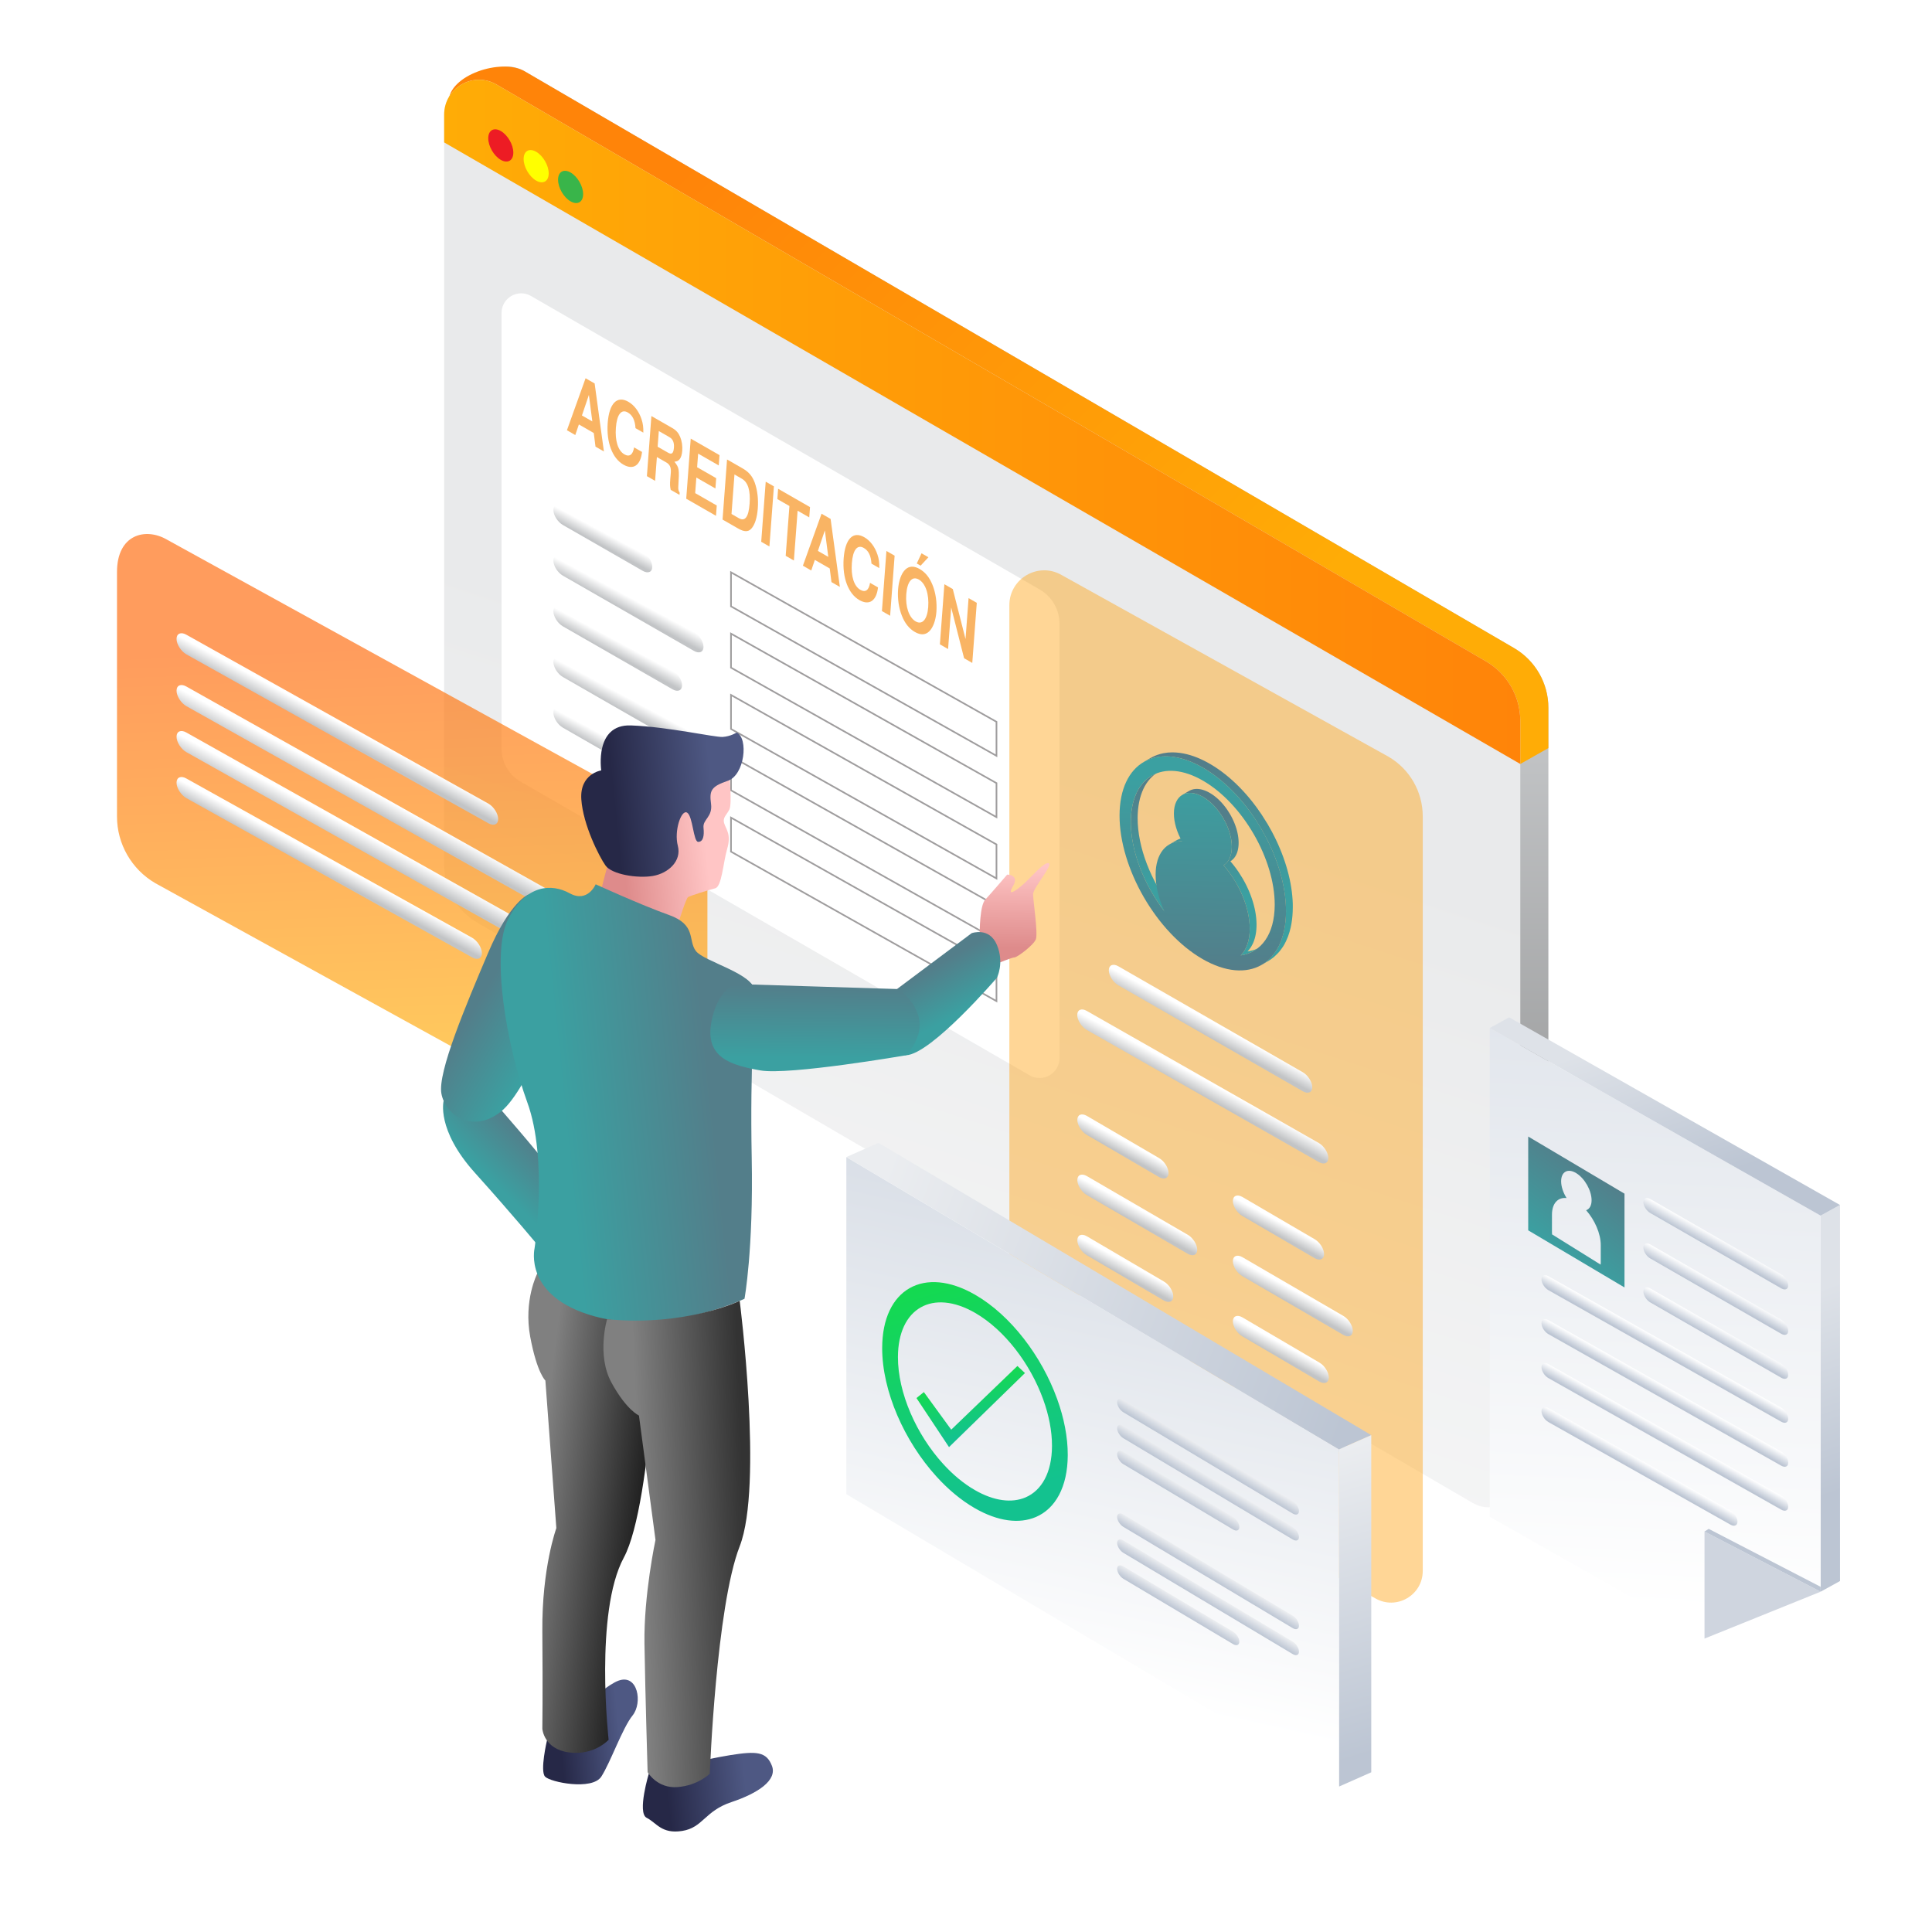 <?xml version="1.0" encoding="utf-8"?>
<!-- Generator: Adobe Illustrator 16.0.0, SVG Export Plug-In . SVG Version: 6.00 Build 0)  -->
<!DOCTYPE svg PUBLIC "-//W3C//DTD SVG 1.1//EN" "http://www.w3.org/Graphics/SVG/1.1/DTD/svg11.dtd">
<svg version="1.1" xmlns="http://www.w3.org/2000/svg" xmlns:xlink="http://www.w3.org/1999/xlink" x="0px" y="0px" width="512px"
	 height="512px" viewBox="0 0 512 512" enable-background="new 0 0 512 512" xml:space="preserve">
<g id="Capa_1" display="none">
	<g display="inline" opacity="0.2">
		<polyline fill="none" stroke="#808080" stroke-width="0.953" stroke-miterlimit="10" points="509.751,-1.976 473.258,19.093 
			436.767,-1.976 400.275,19.093 363.782,-1.976 327.292,19.093 290.801,-1.976 254.31,19.093 217.816,-1.976 181.325,19.093 
			144.834,-1.976 108.344,19.093 71.85,-1.976 35.359,19.093 -1.13,-1.976 		"/>
		<polyline fill="none" stroke="#808080" stroke-width="0.953" stroke-miterlimit="10" points="509.751,250.846 473.258,271.914 
			436.767,250.846 400.275,271.914 363.782,250.846 327.292,271.914 290.801,250.846 254.31,271.914 217.816,250.846 
			181.325,271.914 144.834,250.846 108.344,271.914 71.85,250.846 35.359,271.914 -1.13,250.846 		"/>
		<polyline fill="none" stroke="#808080" stroke-width="0.953" stroke-miterlimit="10" points="509.751,124.436 473.258,145.503 
			436.767,124.436 400.275,145.503 363.782,124.436 327.292,145.503 290.801,124.436 254.31,145.503 217.816,124.436 
			181.325,145.503 144.834,124.436 108.344,145.503 71.85,124.436 35.359,145.503 -1.13,124.436 		"/>
		<polyline fill="none" stroke="#808080" stroke-width="0.953" stroke-miterlimit="10" points="509.751,377.258 473.258,398.324 
			436.767,377.258 400.275,398.324 363.782,377.258 327.292,398.324 290.801,377.258 254.31,398.324 217.816,377.258 
			181.325,398.324 144.834,377.258 108.344,398.324 71.85,377.258 35.359,398.324 -1.13,377.258 		"/>
		<polyline fill="none" stroke="#808080" stroke-width="0.953" stroke-miterlimit="10" points="509.751,40.162 473.258,61.229 
			436.767,40.162 400.275,61.229 363.782,40.162 327.292,61.229 290.801,40.162 254.31,61.229 217.816,40.162 181.325,61.229 
			144.834,40.162 108.344,61.229 71.85,40.162 35.359,61.229 -1.13,40.162 		"/>
		<polyline fill="none" stroke="#808080" stroke-width="0.953" stroke-miterlimit="10" points="509.751,292.982 473.258,314.051 
			436.767,292.982 400.275,314.051 363.782,292.982 327.292,314.051 290.801,292.982 254.31,314.051 217.816,292.982 
			181.325,314.051 144.834,292.982 108.344,314.051 71.85,292.982 35.359,314.051 -1.13,292.982 		"/>
		<polyline fill="none" stroke="#808080" stroke-width="0.953" stroke-miterlimit="10" points="509.751,166.572 473.258,187.641 
			436.767,166.572 400.275,187.641 363.782,166.572 327.292,187.641 290.801,166.572 254.31,187.641 217.816,166.572 
			181.325,187.641 144.834,166.572 108.344,187.641 71.85,166.572 35.359,187.641 -1.13,166.572 		"/>
		<polyline fill="none" stroke="#808080" stroke-width="0.953" stroke-miterlimit="10" points="509.751,419.393 473.258,440.461 
			436.767,419.393 400.275,440.461 363.782,419.393 327.292,440.461 290.801,419.393 254.31,440.461 217.816,419.393 
			181.325,440.461 144.834,419.393 108.344,440.461 71.85,419.393 35.359,440.461 -1.13,419.393 		"/>
		<polyline fill="none" stroke="#808080" stroke-width="0.953" stroke-miterlimit="10" points="509.751,82.298 473.258,103.367 
			436.767,82.298 400.275,103.367 363.782,82.298 327.292,103.367 290.801,82.298 254.31,103.367 217.816,82.298 181.325,103.367 
			144.834,82.298 108.344,103.367 71.85,82.298 35.359,103.367 -1.13,82.298 		"/>
		<polyline fill="none" stroke="#808080" stroke-width="0.953" stroke-miterlimit="10" points="509.751,335.119 473.258,356.188 
			436.767,335.119 400.275,356.188 363.782,335.119 327.292,356.188 290.801,335.119 254.31,356.188 217.816,335.119 
			181.325,356.188 144.834,335.119 108.344,356.188 71.85,335.119 35.359,356.188 -1.13,335.119 		"/>
		<polyline fill="none" stroke="#808080" stroke-width="0.953" stroke-miterlimit="10" points="509.751,208.708 473.258,229.776 
			436.767,208.708 400.275,229.776 363.782,208.708 327.292,229.776 290.801,208.708 254.31,229.776 217.816,208.708 
			181.325,229.776 144.834,208.708 108.344,229.776 71.85,208.708 35.359,229.776 -1.13,208.708 		"/>
		<polyline fill="none" stroke="#808080" stroke-width="0.953" stroke-miterlimit="10" points="509.751,461.531 473.258,482.598 
			436.767,461.531 400.275,482.598 363.782,461.531 327.292,482.598 290.801,461.531 254.31,482.598 217.816,461.531 
			181.325,482.598 144.834,461.531 108.344,482.598 71.85,461.531 35.359,482.598 -1.13,461.531 		"/>
		<polyline fill="none" stroke="#808080" stroke-width="0.953" stroke-miterlimit="10" points="-1.132,40.162 35.359,19.092 
			71.85,40.162 108.342,19.092 144.834,40.162 181.325,19.092 217.816,40.162 254.31,19.092 290.801,40.162 327.29,19.092 
			363.782,40.162 400.275,19.092 436.767,40.162 473.258,19.092 509.749,40.162 		"/>
		<polyline fill="none" stroke="#808080" stroke-width="0.953" stroke-miterlimit="10" points="-1.132,292.982 35.359,271.912 
			71.85,292.982 108.342,271.912 144.834,292.982 181.325,271.912 217.816,292.982 254.31,271.912 290.801,292.982 327.29,271.912 
			363.782,292.982 400.275,271.912 436.767,292.982 473.258,271.912 509.749,292.982 		"/>
		<polyline fill="none" stroke="#808080" stroke-width="0.953" stroke-miterlimit="10" points="-1.132,166.572 35.359,145.502 
			71.85,166.572 108.342,145.502 144.834,166.572 181.325,145.502 217.816,166.572 254.31,145.502 290.801,166.572 327.29,145.502 
			363.782,166.572 400.275,145.502 436.767,166.572 473.258,145.502 509.749,166.572 		"/>
		<polyline fill="none" stroke="#808080" stroke-width="0.953" stroke-miterlimit="10" points="-1.132,419.393 35.359,398.322 
			71.85,419.393 108.342,398.322 144.834,419.393 181.325,398.322 217.816,419.393 254.31,398.322 290.801,419.393 327.29,398.322 
			363.782,419.393 400.275,398.322 436.767,419.393 473.258,398.322 509.749,419.393 		"/>
		<polyline fill="none" stroke="#808080" stroke-width="0.953" stroke-miterlimit="10" points="-1.132,82.298 35.359,61.228 
			71.85,82.298 108.342,61.228 144.834,82.298 181.325,61.228 217.816,82.298 254.31,61.228 290.801,82.298 327.29,61.228 
			363.782,82.298 400.275,61.228 436.767,82.298 473.258,61.228 509.749,82.298 		"/>
		<polyline fill="none" stroke="#808080" stroke-width="0.953" stroke-miterlimit="10" points="-1.132,335.119 35.359,314.049 
			71.85,335.119 108.342,314.049 144.834,335.119 181.325,314.049 217.816,335.119 254.31,314.049 290.801,335.119 327.29,314.049 
			363.782,335.119 400.275,314.049 436.767,335.119 473.258,314.049 509.749,335.119 		"/>
		<polyline fill="none" stroke="#808080" stroke-width="0.953" stroke-miterlimit="10" points="-1.132,208.708 35.359,187.64 
			71.85,208.708 108.342,187.64 144.834,208.708 181.325,187.64 217.816,208.708 254.31,187.64 290.801,208.708 327.29,187.64 
			363.782,208.708 400.275,187.64 436.767,208.708 473.258,187.64 509.749,208.708 		"/>
		<polyline fill="none" stroke="#808080" stroke-width="0.953" stroke-miterlimit="10" points="-1.132,461.531 35.359,440.459 
			71.85,461.531 108.342,440.459 144.834,461.531 181.325,440.459 217.816,461.531 254.31,440.459 290.801,461.531 327.29,440.459 
			363.782,461.531 400.275,440.459 436.767,461.531 473.258,440.459 509.749,461.531 		"/>
		<polyline fill="none" stroke="#808080" stroke-width="0.953" stroke-miterlimit="10" points="-1.132,124.436 35.359,103.366 
			71.85,124.436 108.342,103.366 144.834,124.436 181.325,103.366 217.816,124.436 254.31,103.366 290.801,124.436 327.29,103.366 
			363.782,124.436 400.275,103.366 436.767,124.436 473.258,103.366 509.749,124.436 		"/>
		<polyline fill="none" stroke="#808080" stroke-width="0.953" stroke-miterlimit="10" points="-1.132,377.258 35.359,356.186 
			71.85,377.258 108.342,356.186 144.834,377.258 181.325,356.186 217.816,377.258 254.31,356.186 290.801,377.258 327.29,356.186 
			363.782,377.258 400.275,356.186 436.767,377.258 473.258,356.186 509.749,377.258 		"/>
		<polyline fill="none" stroke="#808080" stroke-width="0.953" stroke-miterlimit="10" points="-1.132,250.846 35.359,229.775 
			71.85,250.846 108.342,229.775 144.834,250.846 181.325,229.775 217.816,250.846 254.31,229.775 290.801,250.846 327.29,229.775 
			363.782,250.846 400.275,229.775 436.767,250.846 473.258,229.775 509.749,250.846 		"/>
		<polyline fill="none" stroke="#808080" stroke-width="0.953" stroke-miterlimit="10" points="-1.132,503.666 35.359,482.596 
			71.85,503.666 108.342,482.596 144.834,503.666 181.325,482.596 217.816,503.666 254.31,482.596 290.801,503.666 327.29,482.596 
			363.782,503.666 400.275,482.596 436.767,503.666 473.258,482.596 509.749,503.666 		"/>
		
			<rect x="-1.134" y="-1.977" fill="none" stroke="#808080" stroke-width="0.953" stroke-miterlimit="10" width="510.883" height="505.641"/>
		
			<line fill="none" stroke="#808080" stroke-width="0.953" stroke-miterlimit="10" x1="35.359" y1="-1.976" x2="35.359" y2="503.666"/>
		
			<line fill="none" stroke="#808080" stroke-width="0.953" stroke-miterlimit="10" x1="71.85" y1="-1.976" x2="71.85" y2="503.666"/>
		
			<line fill="none" stroke="#808080" stroke-width="0.953" stroke-miterlimit="10" x1="108.342" y1="-1.976" x2="108.342" y2="503.666"/>
		
			<line fill="none" stroke="#808080" stroke-width="0.953" stroke-miterlimit="10" x1="144.834" y1="-1.976" x2="144.834" y2="503.666"/>
		
			<line fill="none" stroke="#808080" stroke-width="0.953" stroke-miterlimit="10" x1="181.325" y1="-1.976" x2="181.325" y2="503.666"/>
		
			<line fill="none" stroke="#808080" stroke-width="0.953" stroke-miterlimit="10" x1="217.816" y1="-1.976" x2="217.816" y2="503.666"/>
		
			<line fill="none" stroke="#808080" stroke-width="0.953" stroke-miterlimit="10" x1="254.308" y1="-1.976" x2="254.308" y2="503.666"/>
		
			<line fill="none" stroke="#808080" stroke-width="0.953" stroke-miterlimit="10" x1="290.799" y1="-1.976" x2="290.799" y2="503.666"/>
		
			<line fill="none" stroke="#808080" stroke-width="0.953" stroke-miterlimit="10" x1="327.292" y1="-1.976" x2="327.292" y2="503.666"/>
		
			<line fill="none" stroke="#808080" stroke-width="0.953" stroke-miterlimit="10" x1="363.782" y1="-1.976" x2="363.782" y2="503.666"/>
		
			<line fill="none" stroke="#808080" stroke-width="0.953" stroke-miterlimit="10" x1="400.273" y1="-1.976" x2="400.273" y2="503.666"/>
		
			<line fill="none" stroke="#808080" stroke-width="0.953" stroke-miterlimit="10" x1="436.765" y1="-1.976" x2="436.765" y2="503.666"/>
		
			<line fill="none" stroke="#808080" stroke-width="0.953" stroke-miterlimit="10" x1="473.256" y1="-1.976" x2="473.256" y2="503.666"/>
	</g>
</g>
<g id="Capa_2">
	<g>
		<g>
			<g>
				<g>
					<g>
						<linearGradient id="SVGID_1_" gradientUnits="userSpaceOnUse" x1="267.741" y1="370.996" x2="267.741" y2="195.294">
							<stop  offset="0" style="stop-color:#848484"/>
							<stop  offset="1" style="stop-color:#C2C4C6"/>
						</linearGradient>
						<path fill="url(#SVGID_1_)" d="M410.337,187.562v199.979c0,6.471-7.021,10.5-12.61,7.238L133.893,240.981
							c-5.423-3.159-8.747-8.952-8.747-15.231V26.871c0-7.124,7.725-11.562,13.889-7.98l262.222,152.864
							C406.87,175.042,410.337,181.052,410.337,187.562z"/>
						<linearGradient id="SVGID_2_" gradientUnits="userSpaceOnUse" x1="333.091" y1="171.985" x2="193.433" y2="32.327">
							<stop  offset="0" style="stop-color:#FFAC06"/>
							<stop  offset="1" style="stop-color:#FF8409"/>
						</linearGradient>
						<path fill="url(#SVGID_2_)" d="M410.337,187.562v10.691l-7.443,4.207L261.167,111.8L125.146,31.269l-6.264-4.247
							c0-7.124,13.988-11.713,20.152-8.132l262.222,152.864C406.87,175.042,410.337,181.052,410.337,187.562z"/>
						<linearGradient id="SVGID_3_" gradientUnits="userSpaceOnUse" x1="265.364" y1="195.127" x2="165.758" y2="500.236">
							<stop  offset="0" style="stop-color:#E9EAEB"/>
							<stop  offset="1" style="stop-color:#FFFFFF"/>
						</linearGradient>
						<path fill="url(#SVGID_3_)" d="M402.894,191.079v199.966c0,6.484-7.021,10.512-12.61,7.252L126.45,244.498
							c-5.41-3.159-8.748-8.965-8.748-15.231V30.387c0-7.124,7.725-11.574,13.889-7.98l262.223,152.865
							C399.44,178.545,402.894,184.569,402.894,191.079z"/>
						<path fill="#FFFFFF" d="M140.712,78.435l134.83,77.796c3.243,1.872,5.241,5.331,5.241,9.075v115.086
							c0,4.066-4.4,6.607-7.922,4.576l-134.915-77.847c-3.111-1.795-5.029-5.114-5.029-8.706V82.937
							C132.917,78.936,137.247,76.435,140.712,78.435z"/>
						<g>
							
								<linearGradient id="SVGID_4_" gradientUnits="userSpaceOnUse" x1="159.69" y1="-2762.71" x2="159.829" y2="-2759.013" gradientTransform="matrix(1 0.575 0 1 0 2811.806)">
								<stop  offset="0" style="stop-color:#FFFFFF"/>
								<stop  offset="1" style="stop-color:#C2C4C6"/>
							</linearGradient>
							<path fill="url(#SVGID_4_)" d="M170.343,151.288l-21.167-12.161c-1.386-0.796-2.52-2.581-2.52-3.967l0,0
								c0-1.386,1.134-1.868,2.52-1.071l21.167,12.16c1.386,0.797,2.52,2.581,2.52,3.968l0,0
								C172.862,151.601,171.729,152.083,170.343,151.288z"/>
							
								<linearGradient id="SVGID_5_" gradientUnits="userSpaceOnUse" x1="166.472" y1="-2749.443" x2="166.623" y2="-2745.43" gradientTransform="matrix(1 0.575 0 1 0 2811.806)">
								<stop  offset="0" style="stop-color:#FFFFFF"/>
								<stop  offset="1" style="stop-color:#C2C4C6"/>
							</linearGradient>
							<path fill="url(#SVGID_5_)" d="M183.918,172.502l-34.742-19.947c-1.386-0.796-2.52-2.581-2.52-3.967l0,0
								c0-1.386,1.134-1.868,2.52-1.072l34.742,19.947c1.386,0.796,2.52,2.581,2.52,3.967l0,0
								C186.438,172.816,185.304,173.298,183.918,172.502z"/>
							
								<linearGradient id="SVGID_6_" gradientUnits="userSpaceOnUse" x1="163.632" y1="-2735.946" x2="163.778" y2="-2732.061" gradientTransform="matrix(1 0.575 0 1 0 2811.806)">
								<stop  offset="0" style="stop-color:#FFFFFF"/>
								<stop  offset="1" style="stop-color:#C2C4C6"/>
							</linearGradient>
							<path fill="url(#SVGID_6_)" d="M178.235,182.678l-29.06-16.694c-1.386-0.797-2.52-2.582-2.52-3.968l0,0
								c0-1.385,1.134-1.868,2.52-1.071l29.06,16.694c1.385,0.797,2.52,2.582,2.52,3.968l0,0
								C180.755,182.992,179.62,183.475,178.235,182.678z"/>
							
								<linearGradient id="SVGID_7_" gradientUnits="userSpaceOnUse" x1="167.593" y1="-2722.61" x2="167.746" y2="-2718.535" gradientTransform="matrix(1 0.575 0 1 0 2811.806)">
								<stop  offset="0" style="stop-color:#FFFFFF"/>
								<stop  offset="1" style="stop-color:#C2C4C6"/>
							</linearGradient>
							<path fill="url(#SVGID_7_)" d="M186.161,200.661l-36.985-21.249c-1.386-0.796-2.52-2.581-2.52-3.967l0,0
								c0-1.386,1.134-1.868,2.52-1.072l36.985,21.249c1.386,0.796,2.52,2.581,2.52,3.967l0,0
								C188.681,200.974,187.547,201.457,186.161,200.661z"/>
							
								<linearGradient id="SVGID_8_" gradientUnits="userSpaceOnUse" x1="165.214" y1="-2709.126" x2="165.363" y2="-2705.166" gradientTransform="matrix(1 0.575 0 1 0 2811.806)">
								<stop  offset="0" style="stop-color:#FFFFFF"/>
								<stop  offset="1" style="stop-color:#C2C4C6"/>
							</linearGradient>
							<path fill="url(#SVGID_8_)" d="M181.398,211.353l-32.223-18.513c-1.386-0.797-2.52-2.581-2.52-3.968l0,0
								c0-1.385,1.134-1.867,2.52-1.071l32.223,18.513c1.386,0.796,2.52,2.581,2.52,3.967l0,0
								C183.918,211.667,182.784,212.149,181.398,211.353z"/>
							<polygon fill="none" stroke="#9F9D9E" stroke-width="0.435" stroke-miterlimit="10" points="264.078,200.301 
								193.722,160.686 193.722,151.671 264.078,191.287 							"/>
							<polygon fill="none" stroke="#9F9D9E" stroke-width="0.435" stroke-miterlimit="10" points="264.078,216.553 
								193.722,176.938 193.722,167.924 264.078,207.539 							"/>
							<polygon fill="none" stroke="#9F9D9E" stroke-width="0.435" stroke-miterlimit="10" points="264.078,232.805 
								193.722,193.191 193.722,184.176 264.078,223.792 							"/>
							<polygon fill="none" stroke="#9F9D9E" stroke-width="0.435" stroke-miterlimit="10" points="264.078,249.059 
								193.722,209.443 193.722,200.428 264.078,240.043 							"/>
							<polygon fill="none" stroke="#9F9D9E" stroke-width="0.435" stroke-miterlimit="10" points="264.078,265.311 
								193.722,225.695 193.722,216.68 264.078,256.295 							"/>
							<g opacity="0.69">
								<path fill="#F7931E" d="M153.408,112.484l-0.95,2.806l-2.215-1.272l4.942-13.777l2.402,1.38l2.455,18.024l-2.229-1.28
									l-0.455-3.611L153.408,112.484z M156.062,104.665l-1.842,5.438l2.751,1.58L156.062,104.665z"/>
								<path fill="#F7931E" d="M168.417,113.467c-0.144-2.111-0.784-3.437-2.044-4.159c-1.709-0.981-2.895,0.526-3.157,4.045
									c-0.26,3.473,0.571,6.092,2.251,7.057c1.346,0.772,2.271,0.097,2.568-1.853l2.114,1.213
									c-0.403,3.575-2.313,4.872-4.948,3.36c-2.938-1.688-4.537-5.933-4.153-11.068c0.386-5.157,2.479-7.306,5.462-5.594
									c1.578,0.906,2.814,2.551,3.504,4.632c0.382,1.154,0.504,2.136,0.474,3.555L168.417,113.467z"/>
								<path fill="#F7931E" d="M173.606,127.431l-2.172-1.247l1.192-15.929l5.661,3.25c0.897,0.516,1.537,1.247,1.96,2.265
									c0.447,1.077,0.65,2.401,0.556,3.669c-0.146,1.945-0.837,2.893-2.077,2.91c1.282,1.647,1.324,1.898,1.03,6.63
									c-0.053,0.699,0.054,1.102,0.364,1.578l-0.043,0.59l-2.332-1.338c-0.203-0.914-0.226-1.406-0.113-2.914
									c0.019-0.24,0.048-0.634,0.094-1.041l0.048-0.656c0.099-1.31-0.264-2.111-1.205-2.651l-2.489-1.429L173.606,127.431z
									 M176.904,119.889c0.621,0.357,0.905,0.405,1.174,0.241c0.286-0.178,0.462-0.715,0.52-1.479
									c0.055-0.744-0.033-1.364-0.27-1.842c-0.251-0.486-0.491-0.715-1.113-1.072l-2.62-1.504l-0.312,4.152L176.904,119.889z"/>
								<path fill="#F7931E" d="M184.232,130.682l5.719,3.283l-0.205,2.731l-7.889-4.529l1.192-15.93l7.629,4.379l-0.204,2.731
									l-5.459-3.133l-0.27,3.605l5.053,2.9l-0.204,2.733l-5.053-2.901L184.232,130.682z"/>
								<path fill="#F7931E" d="M192.676,121.763l4.125,2.369c1.622,0.93,2.58,2.05,3.208,3.755c0.712,1.981,1.001,4.38,0.815,6.85
									c-0.186,2.49-0.795,4.374-1.732,5.387c-0.82,0.874-1.877,0.859-3.482-0.063l-4.126-2.368L192.676,121.763z M195.813,137.33
									c1.636,0.94,2.576-0.321,2.838-3.818c0.263-3.518-0.419-5.709-2.055-6.648l-1.954-1.123l-0.783,10.467L195.813,137.33z"/>
								<path fill="#F7931E" d="M203.902,144.823l-2.172-1.247l1.193-15.929l2.172,1.247L203.902,144.823z"/>
								<path fill="#F7931E" d="M210.389,148.545l-2.172-1.246l0.988-13.198l-3.199-1.836l0.204-2.731l8.454,4.853l-0.205,2.731
									l-3.082-1.77L210.389,148.545z"/>
								<path fill="#F7931E" d="M215.94,148.382l-0.95,2.806l-2.215-1.271l4.943-13.777l2.402,1.379l2.455,18.023l-2.229-1.28
									l-0.455-3.611L215.94,148.382z M218.596,140.563l-1.842,5.438l2.75,1.579L218.596,140.563z"/>
								<path fill="#F7931E" d="M230.95,149.364c-0.144-2.11-0.785-3.435-2.044-4.158c-1.709-0.981-2.894,0.527-3.156,4.044
									c-0.261,3.475,0.569,6.094,2.249,7.058c1.347,0.773,2.272,0.097,2.569-1.852l2.113,1.213
									c-0.402,3.574-2.312,4.872-4.946,3.359c-2.938-1.687-4.539-5.933-4.155-11.067c0.387-5.157,2.48-7.306,5.463-5.594
									c1.578,0.906,2.814,2.55,3.504,4.632c0.381,1.154,0.504,2.136,0.473,3.553L230.95,149.364z"/>
								<path fill="#F7931E" d="M235.893,163.187l-2.172-1.246l1.193-15.93l2.172,1.248L235.893,163.187z"/>
								<path fill="#F7931E" d="M247.146,155.062c0.828,2.048,1.195,4.606,1.009,7.096c-0.169,2.251-0.907,4.243-1.929,5.184
									c-1.023,0.962-2.265,1.002-3.77,0.137c-1.506-0.864-2.639-2.267-3.439-4.276c-0.828-2.048-1.196-4.605-1.018-6.988
									c0.178-2.381,0.881-4.303,1.937-5.292c1.007-0.949,2.279-0.995,3.755-0.147
									C245.227,151.658,246.332,153.021,247.146,155.062z M240.172,157.462c-0.252,3.364,0.729,6.207,2.494,7.22
									c1.736,0.997,3.073-0.516,3.318-3.792c0.258-3.453-0.707-6.286-2.487-7.308
									C241.731,152.568,240.424,154.097,240.172,157.462z M243.969,149.91l-1.014-0.582l1.259-2.696l1.824,1.046L243.969,149.91z"
									/>
								<path fill="#F7931E" d="M252.076,160.991l-0.824,11.013l-2.172-1.247l1.192-15.929l2.229,1.28l3.373,13.24l0.811-10.838
									l2.172,1.247l-1.192,15.93l-2.172-1.247L252.076,160.991z"/>
							</g>
						</g>
						<linearGradient id="SVGID_9_" gradientUnits="userSpaceOnUse" x1="117.702" y1="111.798" x2="402.894" y2="111.798">
							<stop  offset="0" style="stop-color:#FFAC06"/>
							<stop  offset="1" style="stop-color:#FF8409"/>
						</linearGradient>
						<path fill="url(#SVGID_9_)" d="M402.894,191.079v11.382L117.702,37.741v-7.354c0-7.124,7.725-11.574,13.889-7.98
							l262.223,152.865C399.44,178.545,402.894,184.569,402.894,191.079z"/>
						<g>
							<linearGradient id="SVGID_10_" gradientUnits="userSpaceOnUse" x1="107.21" y1="171.529" x2="111.306" y2="280.198">
								<stop  offset="0" style="stop-color:#FF7015"/>
								<stop  offset="1" style="stop-color:#FFB115"/>
							</linearGradient>
							<path opacity="0.69" fill="url(#SVGID_10_)" d="M187.476,234.413v63.814c0,7.512-8.134,12.18-14.609,8.402L41.141,234.042
								c-6.268-3.659-10.135-10.386-10.135-17.646v-64.812c0-10.001,7.581-11.854,13.219-8.587l132.731,73.103
								C183.476,219.892,187.476,226.871,187.476,234.413z"/>
							<g>
								
									<linearGradient id="SVGID_11_" gradientUnits="userSpaceOnUse" x1="89.322" y1="-2672.15" x2="89.489" y2="-2667.718" gradientTransform="matrix(1 0.575 0 1 0 2811.806)">
									<stop  offset="0" style="stop-color:#FFFFFF"/>
									<stop  offset="1" style="stop-color:#C2C4C6"/>
								</linearGradient>
								<path fill="url(#SVGID_11_)" d="M129.418,218.168l-80.027-44.754c-1.431-0.822-2.603-2.666-2.603-4.097l0,0
									c0-1.432,1.172-1.93,2.603-1.107l80.027,44.754c1.431,0.822,2.603,2.666,2.603,4.097l0,0
									C132.021,218.492,130.849,218.991,129.418,218.168z"/>
								
									<linearGradient id="SVGID_12_" gradientUnits="userSpaceOnUse" x1="103.09" y1="-2658.773" x2="103.278" y2="-2653.78" gradientTransform="matrix(1 0.575 0 1 0 2811.806)">
									<stop  offset="0" style="stop-color:#FFFFFF"/>
									<stop  offset="1" style="stop-color:#C2C4C6"/>
								</linearGradient>
								<path fill="url(#SVGID_12_)" d="M156.979,247.576L49.391,187.141c-1.431-0.821-2.603-2.665-2.603-4.097l0,0
									c0-1.431,1.172-1.929,2.603-1.106l107.588,60.435c1.431,0.822,2.602,2.666,2.602,4.097l0,0
									C159.58,247.9,158.409,248.398,156.979,247.576z"/>
								
									<linearGradient id="SVGID_13_" gradientUnits="userSpaceOnUse" x1="103.091" y1="-2646.586" x2="103.279" y2="-2641.593" gradientTransform="matrix(1 0.575 0 1 0 2811.806)">
									<stop  offset="0" style="stop-color:#FFFFFF"/>
									<stop  offset="1" style="stop-color:#C2C4C6"/>
								</linearGradient>
								<path fill="url(#SVGID_13_)" d="M156.979,259.764L49.391,199.329c-1.431-0.822-2.603-2.665-2.603-4.097l0,0
									c0-1.431,1.172-1.929,2.603-1.106l107.588,60.435c1.431,0.822,2.602,2.666,2.602,4.096l0,0
									C159.58,260.088,158.409,260.586,156.979,259.764z"/>
								
									<linearGradient id="SVGID_14_" gradientUnits="userSpaceOnUse" x1="87.169" y1="-2634.012" x2="87.33" y2="-2629.736" gradientTransform="matrix(1 0.575 0 1 0 2811.806)">
									<stop  offset="0" style="stop-color:#FFFFFF"/>
									<stop  offset="1" style="stop-color:#C2C4C6"/>
								</linearGradient>
								<path fill="url(#SVGID_14_)" d="M125.106,253.711l-75.716-42.195c-1.431-0.822-2.603-2.666-2.603-4.097l0,0
									c0-1.431,1.172-1.929,2.603-1.106l75.716,42.195c1.431,0.822,2.602,2.664,2.602,4.096l0,0
									C127.708,254.035,126.537,254.533,125.106,253.711z"/>
								
									<linearGradient id="SVGID_15_" gradientUnits="userSpaceOnUse" x1="151.713" y1="-2615.431" x2="151.84" y2="-2612.061" gradientTransform="matrix(1 0.575 0 1 0 2811.806)">
									<stop  offset="0" style="stop-color:#FFFFFF"/>
									<stop  offset="1" style="stop-color:#C2C4C6"/>
								</linearGradient>
								<path fill="url(#SVGID_15_)" d="M169.676,297.49l-35.796-20.502c-1.109-0.639-2.018-2.068-2.018-3.178l0,0
									c0-1.109,0.908-1.494,2.018-0.857l35.796,20.502c1.109,0.637,2.017,2.066,2.017,3.176l0,0
									C171.692,297.74,170.785,298.127,169.676,297.49z"/>
							</g>
						</g>
						<g>
							<path opacity="0.46" fill="#FFA51C" d="M377.043,216.339v199.965c0,6.484-7.021,10.514-12.61,7.252L276.237,374.5
								c-5.41-3.158-8.748-8.965-8.748-15.23V160.39c0-7.123,7.725-11.574,13.889-7.98l86.585,48.122
								C373.59,203.806,377.043,209.83,377.043,216.339z"/>
							<g>
								<g>
									<g>
										<linearGradient id="SVGID_16_" gradientUnits="userSpaceOnUse" x1="322.796" y1="250.757" x2="307.248" y2="208.751">
											<stop  offset="0" style="stop-color:#537E8A"/>
											<stop  offset="1" style="stop-color:#3BA0A1"/>
										</linearGradient>
										<path fill="url(#SVGID_16_)" d="M314.307,221.924c-0.034,0.003-0.065,0.011-0.099,0.015
											c-0.09,0.009-0.177,0.024-0.266,0.037c-0.119,0.018-0.242,0.028-0.358,0.052c-0.054,0.011-0.103,0.03-0.156,0.042
											c-0.15,0.034-0.296,0.076-0.442,0.121c-0.086,0.025-0.176,0.041-0.26,0.07c-0.037,0.013-0.069,0.035-0.106,0.049
											c-0.324,0.12-0.64,0.258-0.936,0.43l-1.803,1.047c0.296-0.172,0.61-0.309,0.935-0.429c0.121-0.045,0.244-0.083,0.368-0.12
											c0.146-0.044,0.292-0.086,0.441-0.12c0.169-0.037,0.341-0.068,0.516-0.094c0.088-0.013,0.175-0.028,0.265-0.038
											c0.272-0.028,0.551-0.046,0.838-0.043l1.802-1.048c-0.032,0-0.063-0.001-0.095,0
											C314.731,221.895,314.517,221.906,314.307,221.924z"/>
										<linearGradient id="SVGID_17_" gradientUnits="userSpaceOnUse" x1="302.93" y1="208.339" x2="305.929" y2="233.682">
											<stop  offset="0" style="stop-color:#537E8A"/>
											<stop  offset="1" style="stop-color:#3BA0A1"/>
										</linearGradient>
										<path fill="url(#SVGID_17_)" d="M309.097,238.691c-0.121-0.175-0.242-0.35-0.36-0.526
											c-0.507-0.751-0.991-1.52-1.453-2.302c-0.103-0.172-0.203-0.345-0.303-0.518c-0.178-0.31-0.351-0.621-0.522-0.935
											c-0.133-0.245-0.267-0.489-0.396-0.736c-0.073-0.139-0.144-0.277-0.215-0.417c-0.204-0.402-0.405-0.806-0.597-1.212
											c-0.015-0.029-0.029-0.059-0.043-0.088c-0.209-0.446-0.409-0.895-0.604-1.345c-0.037-0.09-0.076-0.179-0.113-0.268
											c-0.186-0.439-0.365-0.881-0.535-1.323c-0.031-0.08-0.06-0.159-0.09-0.238c-0.157-0.417-0.309-0.834-0.451-1.252
											c-0.021-0.06-0.042-0.119-0.062-0.178c-0.151-0.448-0.292-0.897-0.427-1.347c-0.032-0.108-0.063-0.217-0.095-0.324
											c-0.124-0.433-0.243-0.864-0.352-1.296c-0.007-0.029-0.017-0.059-0.023-0.088c-0.113-0.455-0.214-0.909-0.308-1.362
											c-0.022-0.105-0.044-0.211-0.064-0.316c-0.09-0.449-0.172-0.898-0.242-1.346c-0.006-0.04-0.01-0.08-0.017-0.12
											c-0.064-0.423-0.118-0.845-0.165-1.265c-0.01-0.088-0.02-0.175-0.029-0.262c-0.044-0.438-0.078-0.872-0.104-1.304
											c-0.004-0.084-0.008-0.169-0.012-0.253c-0.021-0.445-0.034-0.89-0.033-1.328c0.002-0.725,0.038-1.421,0.1-2.093
											c0.006-0.061,0.013-0.121,0.019-0.181c0.062-0.616,0.149-1.209,0.26-1.778c0.015-0.076,0.03-0.152,0.046-0.229
											c0.113-0.551,0.251-1.079,0.409-1.585c0.029-0.095,0.062-0.187,0.093-0.279c0.158-0.473,0.334-0.927,0.529-1.356
											c0.022-0.05,0.041-0.104,0.064-0.154c0.231-0.491,0.487-0.955,0.766-1.389c0.036-0.056,0.078-0.104,0.114-0.158
											c0.232-0.348,0.48-0.675,0.743-0.981c0.094-0.111,0.193-0.216,0.292-0.321c0.229-0.246,0.467-0.476,0.715-0.692
											c0.103-0.09,0.203-0.183,0.31-0.268c0.352-0.28,0.715-0.542,1.102-0.767l-1.803,1.048
											c-0.387,0.224-0.75,0.486-1.102,0.767c-0.106,0.085-0.207,0.178-0.31,0.268c-0.248,0.216-0.486,0.446-0.715,0.691
											c-0.099,0.106-0.198,0.211-0.292,0.322c-0.263,0.307-0.511,0.634-0.742,0.98c-0.037,0.056-0.079,0.104-0.115,0.159
											c-0.008,0.013-0.018,0.023-0.025,0.036c-0.261,0.409-0.501,0.844-0.719,1.304c-0.008,0.016-0.014,0.034-0.021,0.05
											c-0.023,0.048-0.041,0.102-0.063,0.15c-0.131,0.287-0.259,0.578-0.373,0.885c-0.057,0.153-0.104,0.316-0.157,0.475
											c-0.031,0.093-0.063,0.185-0.093,0.279c-0.026,0.084-0.058,0.164-0.083,0.25c-0.093,0.315-0.178,0.641-0.254,0.974
											c-0.027,0.118-0.048,0.242-0.072,0.361c-0.016,0.076-0.031,0.151-0.046,0.228c-0.022,0.115-0.049,0.227-0.069,0.344
											c-0.052,0.298-0.097,0.603-0.136,0.912c-0.021,0.172-0.037,0.35-0.055,0.524c-0.006,0.06-0.013,0.118-0.019,0.179
											c-0.006,0.072-0.016,0.143-0.021,0.216c-0.025,0.295-0.043,0.595-0.057,0.9c-0.012,0.302-0.02,0.609-0.021,0.922
											c0,0.019,0,0.037,0,0.055c-0.001,0.285,0.003,0.571,0.012,0.859c0.005,0.154,0.015,0.311,0.021,0.466
											c0.004,0.086,0.008,0.173,0.013,0.259c0.003,0.064,0.005,0.127,0.009,0.191c0.02,0.307,0.044,0.614,0.073,0.923
											c0.006,0.062,0.015,0.126,0.021,0.188c0.01,0.086,0.02,0.173,0.029,0.259c0.018,0.161,0.033,0.321,0.054,0.483
											c0.033,0.26,0.071,0.521,0.111,0.783c0.007,0.04,0.011,0.08,0.017,0.12c0.003,0.015,0.005,0.03,0.008,0.046
											c0.051,0.321,0.105,0.644,0.166,0.967c0.021,0.111,0.047,0.224,0.068,0.336c0.021,0.104,0.042,0.207,0.063,0.311
											c0.023,0.113,0.044,0.226,0.068,0.339c0.073,0.332,0.15,0.666,0.233,0.999c0.002,0.009,0.005,0.018,0.007,0.027
											c0.007,0.029,0.016,0.058,0.022,0.087c0.075,0.298,0.152,0.597,0.236,0.896c0.037,0.135,0.078,0.27,0.117,0.405
											c0.031,0.105,0.062,0.211,0.093,0.316c0.028,0.095,0.054,0.188,0.083,0.283c0.102,0.33,0.207,0.659,0.316,0.988
											c0.01,0.027,0.02,0.054,0.029,0.081c0.019,0.057,0.039,0.113,0.059,0.17c0.082,0.238,0.163,0.477,0.25,0.715
											c0.064,0.181,0.135,0.36,0.203,0.541c0.03,0.08,0.06,0.16,0.09,0.24c0.021,0.054,0.039,0.106,0.061,0.16
											c0.119,0.306,0.242,0.611,0.368,0.916c0.034,0.083,0.071,0.166,0.106,0.249c0.037,0.088,0.075,0.175,0.113,0.263
											c0.057,0.131,0.11,0.262,0.168,0.393c0.137,0.31,0.277,0.619,0.422,0.927c0.004,0.01,0.01,0.02,0.014,0.029
											c0.014,0.027,0.027,0.056,0.041,0.083c0.137,0.289,0.275,0.578,0.418,0.865c0.059,0.117,0.121,0.232,0.18,0.349
											c0.072,0.141,0.145,0.281,0.217,0.421c0.061,0.115,0.117,0.23,0.178,0.345c0.068,0.13,0.145,0.256,0.215,0.386
											c0.172,0.315,0.348,0.63,0.526,0.942c0.062,0.107,0.119,0.218,0.183,0.325c0.037,0.064,0.08,0.123,0.117,0.187
											c0.463,0.783,0.948,1.553,1.455,2.305c0.035,0.053,0.065,0.108,0.101,0.159c0.083,0.123,0.173,0.241,0.257,0.362
											c0.195,0.281,0.392,0.56,0.592,0.835c0.072,0.1,0.141,0.203,0.215,0.303c0.164,0.223,0.331,0.443,0.5,0.663
											c0.001,0.001,0.002,0.003,0.003,0.004l1.803-1.048c-0.245-0.318-0.481-0.645-0.72-0.971
											C309.486,239.247,309.29,238.969,309.097,238.691z"/>
										<linearGradient id="SVGID_18_" gradientUnits="userSpaceOnUse" x1="321.17" y1="217.3" x2="327.48" y2="237.678">
											<stop  offset="0" style="stop-color:#537E8A"/>
											<stop  offset="1" style="stop-color:#3BA0A1"/>
										</linearGradient>
										<path fill="url(#SVGID_18_)" d="M333.001,251.482c-0.181,0.076-0.361,0.154-0.549,0.219
											c-0.38,0.133-0.773,0.234-1.177,0.32c-0.224,0.047-0.448,0.096-0.679,0.129c0.318-0.322,0.604-0.691,0.865-1.09
											c0.02-0.029,0.044-0.051,0.062-0.08c0.012-0.018,0.021-0.041,0.033-0.059c0.123-0.199,0.236-0.412,0.346-0.629
											c0.027-0.055,0.062-0.104,0.089-0.16c0.003-0.008,0.005-0.016,0.009-0.021c0.023-0.051,0.043-0.107,0.066-0.158
											c0.08-0.178,0.158-0.355,0.229-0.543c0.012-0.031,0.021-0.064,0.031-0.096c0.025-0.068,0.047-0.141,0.07-0.211
											c0.039-0.117,0.082-0.232,0.117-0.355c0.028-0.098,0.053-0.201,0.078-0.301c0.017-0.064,0.034-0.127,0.05-0.193
											c0.011-0.045,0.024-0.088,0.034-0.133c0.045-0.197,0.086-0.398,0.121-0.604c0.007-0.039,0.012-0.082,0.019-0.123
											c0.008-0.051,0.015-0.102,0.022-0.154c0.016-0.105,0.034-0.209,0.048-0.317c0.023-0.191,0.044-0.387,0.06-0.586
											c0.002-0.015,0.002-0.031,0.004-0.047c0.002-0.026,0.002-0.053,0.004-0.08c0.012-0.151,0.022-0.304,0.029-0.459
											c0.008-0.194,0.012-0.392,0.014-0.592c0-0.012,0-0.023,0-0.035c0-0.186-0.002-0.373-0.008-0.562
											c-0.006-0.199-0.016-0.399-0.028-0.601c-0.013-0.2-0.028-0.401-0.048-0.604c-0.011-0.113-0.025-0.229-0.038-0.342
											c-0.003-0.027-0.006-0.054-0.009-0.08c-0.008-0.063-0.014-0.125-0.021-0.188c-0.025-0.206-0.055-0.413-0.088-0.62
											c-0.033-0.21-0.069-0.421-0.109-0.631c-0.04-0.215-0.084-0.429-0.131-0.644c-0.004-0.021-0.01-0.042-0.014-0.062
											c-0.004-0.015-0.007-0.028-0.01-0.043c-0.041-0.183-0.083-0.366-0.129-0.55c-0.054-0.219-0.111-0.438-0.172-0.657
											c-0.062-0.22-0.125-0.438-0.192-0.657c-0.028-0.094-0.06-0.188-0.091-0.28c-0.01-0.032-0.02-0.063-0.029-0.096
											c-0.029-0.09-0.057-0.181-0.088-0.271c-0.07-0.21-0.143-0.419-0.219-0.628c-0.074-0.205-0.15-0.41-0.23-0.614
											c-0.078-0.2-0.158-0.4-0.241-0.6c-0.005-0.012-0.011-0.024-0.016-0.037c-0.003-0.008-0.007-0.016-0.011-0.024
											c-0.074-0.178-0.15-0.355-0.229-0.532c-0.09-0.203-0.182-0.405-0.275-0.607c-0.1-0.211-0.201-0.421-0.306-0.631
											c-0.053-0.105-0.108-0.21-0.162-0.314c-0.021-0.042-0.042-0.083-0.063-0.124c-0.051-0.097-0.099-0.194-0.149-0.29
											c-0.192-0.362-0.394-0.721-0.601-1.075c-0.074-0.128-0.16-0.25-0.237-0.377c-0.139-0.229-0.282-0.453-0.427-0.679
											c-0.131-0.205-0.253-0.417-0.389-0.619c-0.21-0.31-0.427-0.613-0.647-0.915c-0.02-0.026-0.038-0.055-0.058-0.081
											c-0.01-0.014-0.019-0.027-0.028-0.041c-0.176-0.237-0.354-0.472-0.536-0.702c-0.161-0.205-0.325-0.408-0.491-0.607
											c-0.135-0.162-0.271-0.321-0.408-0.479c0.224-0.136,0.428-0.304,0.622-0.486c0.048-0.046,0.095-0.093,0.141-0.141
											c0.187-0.194,0.362-0.403,0.515-0.644c0.001,0,0.001-0.001,0.001-0.001l0,0c0.001-0.002,0.002-0.004,0.003-0.006
											c0.103-0.161,0.196-0.331,0.282-0.511c0.006-0.013,0.01-0.026,0.016-0.038c0.016-0.032,0.027-0.067,0.042-0.101
											c0.044-0.1,0.089-0.197,0.128-0.303c0.024-0.066,0.045-0.138,0.068-0.206c0.012-0.038,0.025-0.074,0.037-0.112
											c0.009-0.03,0.021-0.06,0.029-0.09c0.036-0.125,0.069-0.253,0.1-0.384c0.012-0.051,0.021-0.105,0.031-0.157
											c0.006-0.03,0.012-0.06,0.018-0.09c0.009-0.042,0.019-0.083,0.025-0.126c0.021-0.12,0.039-0.242,0.055-0.367
											c0.01-0.07,0.016-0.144,0.022-0.215c0.003-0.023,0.005-0.047,0.007-0.07c0.003-0.026,0.006-0.052,0.008-0.079
											c0.01-0.119,0.018-0.24,0.023-0.363c0.005-0.12,0.008-0.242,0.008-0.366c0-0.008,0-0.015,0-0.022
											c0.001-0.114-0.001-0.229-0.004-0.346c-0.004-0.123-0.01-0.247-0.018-0.371c-0.004-0.057-0.01-0.114-0.014-0.171
											c-0.002-0.023-0.004-0.048-0.006-0.071c-0.004-0.044-0.006-0.087-0.01-0.131c-0.012-0.125-0.026-0.25-0.042-0.376
											c-0.017-0.128-0.034-0.256-0.056-0.385c0-0.004-0.001-0.008-0.002-0.012c0-0.005-0.001-0.01-0.002-0.014
											c-0.02-0.121-0.04-0.241-0.062-0.362c-0.025-0.134-0.053-0.267-0.082-0.4c-0.01-0.048-0.021-0.096-0.033-0.144
											c-0.006-0.027-0.012-0.055-0.019-0.082c-0.015-0.059-0.026-0.117-0.041-0.177c-0.034-0.136-0.069-0.271-0.107-0.407
											c-0.028-0.1-0.058-0.2-0.087-0.3c-0.006-0.018-0.01-0.034-0.016-0.051c-0.006-0.019-0.01-0.036-0.016-0.055
											c-0.041-0.133-0.083-0.265-0.127-0.397c-0.044-0.13-0.09-0.261-0.137-0.391c-0.009-0.024-0.019-0.049-0.027-0.073
											c-0.007-0.02-0.015-0.038-0.021-0.058c-0.031-0.082-0.061-0.164-0.092-0.245c-0.049-0.125-0.1-0.249-0.15-0.373
											c-0.037-0.09-0.076-0.179-0.115-0.268c-0.007-0.016-0.014-0.031-0.02-0.047c-0.008-0.017-0.016-0.034-0.022-0.052
											c-0.055-0.124-0.11-0.247-0.169-0.37c-0.063-0.136-0.129-0.271-0.195-0.405c-0.011-0.021-0.021-0.041-0.032-0.062
											c-0.013-0.026-0.027-0.053-0.042-0.08c-0.054-0.106-0.107-0.214-0.164-0.319c-0.07-0.133-0.146-0.262-0.221-0.393
											c-0.038-0.067-0.074-0.136-0.113-0.203c-0.016-0.025-0.029-0.053-0.045-0.079c-0.066-0.114-0.142-0.224-0.211-0.336
											c-0.102-0.165-0.202-0.331-0.309-0.493c-0.018-0.025-0.032-0.053-0.05-0.078c-0.155-0.232-0.315-0.461-0.48-0.685
											c-0.002-0.003-0.004-0.005-0.005-0.008l0,0c-0.112-0.151-0.226-0.301-0.342-0.448c-0.094-0.119-0.189-0.236-0.285-0.353
											c-0.002-0.003-0.004-0.005-0.006-0.008c-0.002-0.002-0.004-0.003-0.005-0.005c-0.098-0.117-0.196-0.233-0.297-0.348
											c-0.099-0.111-0.198-0.223-0.298-0.331c-0.017-0.018-0.033-0.034-0.05-0.051c-0.018-0.019-0.035-0.037-0.053-0.056
											c-0.07-0.074-0.141-0.149-0.212-0.223c-0.107-0.108-0.215-0.215-0.324-0.32c-0.033-0.031-0.066-0.062-0.1-0.093
											c-0.025-0.024-0.051-0.048-0.076-0.071c-0.055-0.05-0.107-0.101-0.161-0.149c-0.112-0.102-0.227-0.2-0.341-0.298
											c-0.05-0.041-0.101-0.081-0.15-0.122c-0.026-0.021-0.053-0.043-0.078-0.064c-0.038-0.03-0.075-0.062-0.113-0.092
											c-0.111-0.088-0.224-0.174-0.336-0.257c-0.082-0.06-0.164-0.117-0.246-0.174c-0.016-0.012-0.03-0.022-0.046-0.033
											c-0.015-0.01-0.028-0.021-0.042-0.03c-0.108-0.073-0.217-0.146-0.326-0.215c-0.107-0.068-0.216-0.135-0.324-0.199
											c-0.025-0.015-0.051-0.029-0.076-0.044c-0.081-0.047-0.162-0.093-0.243-0.136c-0.105-0.058-0.21-0.111-0.314-0.163
											c-0.067-0.033-0.135-0.064-0.202-0.096c-0.017-0.007-0.033-0.016-0.049-0.022c-0.02-0.01-0.04-0.02-0.06-0.028
											c-0.103-0.046-0.205-0.09-0.308-0.13c-0.104-0.042-0.207-0.081-0.309-0.117c-0.018-0.006-0.035-0.011-0.053-0.017
											c-0.017-0.006-0.032-0.011-0.049-0.016c-0.068-0.023-0.138-0.047-0.206-0.067c-0.106-0.032-0.212-0.062-0.317-0.088
											c-0.051-0.013-0.101-0.022-0.151-0.034c-0.022-0.005-0.044-0.01-0.065-0.014c-0.032-0.007-0.065-0.016-0.098-0.022
											c-0.113-0.021-0.225-0.04-0.336-0.055c-0.068-0.01-0.136-0.015-0.203-0.021c-0.023-0.002-0.047-0.005-0.07-0.007
											c-0.022-0.002-0.045-0.005-0.068-0.007c-0.121-0.009-0.242-0.013-0.36-0.012c-0.053,0-0.103,0.005-0.155,0.007
											c-0.04,0.002-0.08,0.004-0.119,0.006c-0.041,0.003-0.083,0.002-0.123,0.006c-0.15,0.014-0.299,0.035-0.443,0.064
											c-0.002,0-0.005,0.002-0.008,0.002c-0.033,0.007-0.062,0.019-0.095,0.026c-0.147,0.033-0.294,0.069-0.434,0.119
											c-0.011,0.004-0.021,0.011-0.032,0.016c-0.203,0.074-0.398,0.162-0.584,0.27c-0.002,0.001-0.004,0.001-0.006,0.002
											l-1.803,1.048c0.188-0.108,0.385-0.197,0.59-0.272c0.15-0.055,0.308-0.098,0.467-0.135
											c0.032-0.007,0.062-0.019,0.094-0.025c0.186-0.038,0.378-0.06,0.574-0.072c0.039-0.003,0.079-0.004,0.119-0.006
											c0.19-0.007,0.385-0.005,0.584,0.012c0.023,0.002,0.047,0.005,0.07,0.007c0.207,0.02,0.42,0.052,0.637,0.098
											c0.021,0.005,0.043,0.01,0.065,0.015c0.222,0.05,0.446,0.112,0.675,0.188c0.017,0.006,0.032,0.011,0.049,0.017
											c0.239,0.082,0.482,0.179,0.729,0.291c0.016,0.008,0.032,0.016,0.049,0.023c0.25,0.116,0.504,0.246,0.76,0.395
											c0.26,0.149,0.516,0.313,0.769,0.488c0.016,0.011,0.03,0.021,0.046,0.032c0.235,0.165,0.467,0.34,0.695,0.524
											c0.025,0.021,0.052,0.042,0.078,0.063c0.221,0.181,0.438,0.37,0.65,0.568c0.026,0.024,0.053,0.048,0.078,0.072
											c0.217,0.204,0.429,0.416,0.637,0.636c0.018,0.019,0.035,0.036,0.052,0.055c0.222,0.237,0.438,0.481,0.647,0.734
											c0.004,0.004,0.006,0.007,0.01,0.011c0.215,0.259,0.423,0.525,0.625,0.799c0.001,0.002,0.003,0.005,0.005,0.008
											c0.183,0.248,0.359,0.505,0.53,0.764c0.106,0.161,0.206,0.326,0.308,0.49c0.086,0.139,0.175,0.275,0.257,0.417
											c0.039,0.067,0.075,0.136,0.113,0.203c0.133,0.235,0.263,0.472,0.385,0.711c0.014,0.027,0.029,0.054,0.042,0.081
											c0.148,0.294,0.288,0.591,0.419,0.89c0.006,0.015,0.013,0.029,0.019,0.043c0.128,0.295,0.247,0.591,0.358,0.889
											c0.007,0.02,0.014,0.038,0.021,0.057c0.111,0.304,0.214,0.609,0.307,0.914c0.006,0.019,0.01,0.038,0.016,0.057
											c0.088,0.293,0.166,0.586,0.234,0.879c0.008,0.028,0.014,0.057,0.02,0.085c0.07,0.303,0.13,0.604,0.178,0.904
											c0.001,0.005,0.002,0.01,0.002,0.014c0.049,0.303,0.084,0.604,0.109,0.902c0.002,0.024,0.004,0.05,0.006,0.075
											c0.023,0.298,0.037,0.594,0.035,0.886c0,0.288-0.015,0.564-0.039,0.831c-0.002,0.023-0.005,0.047-0.007,0.069
											c-0.024,0.245-0.059,0.48-0.102,0.707c-0.007,0.031-0.013,0.062-0.019,0.093c-0.045,0.219-0.099,0.429-0.16,0.629
											c-0.012,0.038-0.025,0.075-0.037,0.113c-0.059,0.177-0.125,0.347-0.196,0.509c-0.015,0.033-0.026,0.067-0.042,0.1
											c-0.09,0.194-0.189,0.378-0.298,0.55c-0.001,0.001-0.001,0.004-0.003,0.005c0,0.001,0,0.001-0.001,0.002
											c-0.152,0.239-0.328,0.449-0.515,0.643c-0.046,0.049-0.093,0.096-0.141,0.141c-0.194,0.184-0.398,0.352-0.622,0.486
											c0.509,0.585,0.998,1.197,1.465,1.832c0.019,0.024,0.036,0.051,0.054,0.076c0.365,0.498,0.705,1.018,1.041,1.54
											c0.143,0.224,0.287,0.447,0.424,0.675c0.347,0.572,0.682,1.152,0.988,1.744c0.021,0.041,0.042,0.082,0.063,0.123
											c0.352,0.686,0.678,1.382,0.972,2.086c0.004,0.008,0.008,0.017,0.011,0.024c0.297,0.712,0.562,1.431,0.794,2.151
											c0.01,0.03,0.02,0.062,0.029,0.092c0.229,0.716,0.424,1.432,0.584,2.146c0.003,0.014,0.006,0.028,0.01,0.043
											c0.158,0.72,0.279,1.436,0.363,2.145c0.003,0.027,0.006,0.054,0.009,0.08c0.081,0.713,0.124,1.417,0.122,2.108
											c-0.002,0.374-0.017,0.734-0.043,1.085c-0.002,0.027-0.002,0.055-0.004,0.08c-0.026,0.328-0.064,0.645-0.111,0.953
											c-0.008,0.051-0.014,0.102-0.022,0.15c-0.048,0.297-0.106,0.582-0.174,0.861c-0.015,0.064-0.033,0.127-0.05,0.191
											c-0.059,0.227-0.125,0.445-0.195,0.658c-0.023,0.07-0.045,0.141-0.069,0.209c-0.079,0.221-0.168,0.434-0.261,0.641
											c-0.023,0.051-0.043,0.105-0.066,0.156c-0.03,0.064-0.066,0.121-0.098,0.182c-0.109,0.219-0.223,0.43-0.346,0.629
											c-0.03,0.049-0.064,0.092-0.095,0.139c-0.262,0.398-0.548,0.77-0.866,1.09c0.186-0.025,0.368-0.057,0.549-0.092
											c0.045-0.01,0.086-0.027,0.13-0.035c0.403-0.086,0.798-0.189,1.177-0.322c0.01-0.002,0.021-0.004,0.029-0.008
											c0.178-0.061,0.347-0.137,0.518-0.209c0.09-0.037,0.184-0.068,0.271-0.109c0.27-0.123,0.531-0.258,0.786-0.406
											l1.803-1.047c-0.255,0.148-0.518,0.283-0.786,0.406C333.183,251.414,333.091,251.445,333.001,251.482z"/>
										<linearGradient id="SVGID_19_" gradientUnits="userSpaceOnUse" x1="314.359" y1="205.852" x2="337.209" y2="240.035">
											<stop  offset="0" style="stop-color:#537E8A"/>
											<stop  offset="1" style="stop-color:#3BA0A1"/>
										</linearGradient>
										<path fill="url(#SVGID_19_)" d="M342.599,239.494c-0.012-0.354-0.027-0.709-0.051-1.066
											c-0.01-0.161-0.025-0.324-0.038-0.487c-0.006-0.071-0.011-0.142-0.017-0.212c-0.012-0.125-0.019-0.248-0.03-0.373
											c-0.034-0.358-0.074-0.719-0.12-1.079c-0.047-0.368-0.1-0.737-0.158-1.107c-0.001-0.012-0.004-0.022-0.005-0.034
											c-0.003-0.014-0.005-0.028-0.008-0.042c-0.056-0.346-0.114-0.691-0.179-1.038c-0.072-0.383-0.15-0.767-0.234-1.15
											c-0.029-0.137-0.064-0.273-0.096-0.41c-0.018-0.081-0.037-0.161-0.056-0.241c-0.04-0.168-0.076-0.336-0.118-0.504
											c-0.096-0.39-0.199-0.779-0.307-1.17c-0.08-0.286-0.166-0.573-0.251-0.859c-0.016-0.051-0.03-0.103-0.045-0.154
											c-0.016-0.05-0.029-0.101-0.044-0.151c-0.117-0.38-0.239-0.761-0.366-1.14c-0.126-0.375-0.256-0.75-0.392-1.124
											c-0.025-0.07-0.054-0.141-0.079-0.211c-0.021-0.057-0.043-0.113-0.063-0.17c-0.087-0.232-0.172-0.465-0.262-0.696
											c-0.14-0.357-0.283-0.714-0.431-1.069c-0.108-0.261-0.222-0.521-0.334-0.779c-0.019-0.043-0.037-0.087-0.056-0.131
											c-0.021-0.048-0.041-0.097-0.062-0.145c-0.157-0.357-0.319-0.713-0.485-1.067c-0.183-0.39-0.371-0.778-0.563-1.164
											c-0.03-0.061-0.062-0.12-0.094-0.18c-0.037-0.075-0.077-0.149-0.115-0.225c-0.156-0.308-0.312-0.615-0.475-0.919
											c-0.205-0.384-0.425-0.76-0.639-1.138c-0.108-0.191-0.211-0.384-0.322-0.574c-0.043-0.073-0.082-0.149-0.125-0.224
											c-0.192-0.326-0.404-0.639-0.604-0.961c-0.295-0.479-0.586-0.958-0.895-1.426c-0.049-0.074-0.092-0.151-0.142-0.226
											c-0.451-0.675-0.917-1.338-1.396-1.988l0,0l-0.001-0.001c-0.32-0.435-0.646-0.863-0.979-1.286
											c-0.271-0.344-0.546-0.684-0.824-1.019c-0.005-0.007-0.011-0.013-0.016-0.02c-0.003-0.004-0.007-0.009-0.011-0.013
											c-0.279-0.337-0.564-0.67-0.852-0.997c-0.283-0.322-0.568-0.639-0.858-0.951c-0.048-0.051-0.097-0.101-0.145-0.151
											c-0.05-0.054-0.101-0.105-0.151-0.159c-0.201-0.213-0.402-0.426-0.605-0.634c-0.307-0.312-0.617-0.619-0.93-0.919
											c-0.098-0.094-0.196-0.182-0.295-0.274c-0.072-0.068-0.146-0.136-0.219-0.204c-0.152-0.141-0.303-0.286-0.457-0.424
											c-0.324-0.293-0.65-0.578-0.98-0.856c-0.146-0.122-0.293-0.238-0.438-0.357c-0.073-0.061-0.146-0.121-0.221-0.181
											c-0.108-0.087-0.215-0.178-0.323-0.264c-0.32-0.253-0.644-0.5-0.969-0.739c-0.235-0.173-0.473-0.338-0.71-0.504
											c-0.043-0.03-0.086-0.062-0.13-0.093c-0.04-0.027-0.08-0.058-0.12-0.085c-0.311-0.213-0.623-0.42-0.937-0.62
											c-0.311-0.197-0.621-0.388-0.935-0.571c-0.072-0.043-0.145-0.085-0.217-0.127c-0.235-0.136-0.469-0.267-0.702-0.393
											c-0.087-0.047-0.174-0.089-0.261-0.135c-0.122-0.065-0.245-0.128-0.367-0.19c-0.092-0.047-0.185-0.098-0.276-0.143
											c-0.146-0.073-0.291-0.138-0.438-0.207c-0.108-0.051-0.218-0.104-0.326-0.153c-0.043-0.02-0.086-0.042-0.129-0.061
											c-0.294-0.132-0.586-0.256-0.875-0.372c-0.003-0.001-0.006-0.002-0.008-0.003l0,0c-0.299-0.119-0.596-0.231-0.891-0.335
											c-0.039-0.014-0.076-0.024-0.115-0.037c-0.105-0.037-0.209-0.068-0.313-0.104c-0.151-0.049-0.305-0.103-0.454-0.148
											c-0.075-0.022-0.148-0.039-0.223-0.061c-0.13-0.038-0.26-0.073-0.389-0.107c-0.1-0.027-0.201-0.059-0.301-0.083
											c-0.104-0.026-0.206-0.045-0.309-0.069c-0.131-0.029-0.26-0.06-0.39-0.086c-0.068-0.015-0.138-0.032-0.206-0.046
											c-0.121-0.023-0.239-0.038-0.359-0.06c-0.15-0.025-0.3-0.052-0.447-0.073c-0.053-0.008-0.106-0.02-0.158-0.026
											c-0.123-0.017-0.243-0.023-0.365-0.037c-0.159-0.018-0.318-0.036-0.476-0.049c-0.047-0.004-0.095-0.011-0.141-0.014
											c-0.107-0.008-0.211-0.006-0.317-0.011c-0.188-0.009-0.375-0.018-0.561-0.019c-0.053-0.001-0.106-0.006-0.158-0.006
											c-0.081,0.001-0.158,0.01-0.24,0.012c-0.232,0.005-0.463,0.016-0.692,0.033c-0.069,0.005-0.142,0.003-0.21,0.01
											c-0.052,0.005-0.101,0.017-0.151,0.021c-0.351,0.037-0.696,0.085-1.034,0.15c-0.028,0.006-0.059,0.007-0.086,0.013
											c-0.005,0.001-0.01,0.003-0.016,0.004c-0.481,0.098-0.946,0.23-1.4,0.386c-0.04,0.014-0.084,0.02-0.125,0.034
											c-0.032,0.012-0.062,0.027-0.095,0.039c-0.198,0.071-0.39,0.153-0.582,0.236c-0.095,0.041-0.19,0.077-0.284,0.121
											c-0.28,0.132-0.557,0.273-0.824,0.429l-1.803,1.048c0.269-0.155,0.544-0.298,0.824-0.429
											c0.094-0.044,0.19-0.08,0.284-0.121c0.192-0.083,0.384-0.165,0.582-0.236c0.072-0.027,0.147-0.049,0.22-0.074
											c0.454-0.154,0.919-0.287,1.4-0.385c0.033-0.007,0.068-0.011,0.102-0.017c0.338-0.065,0.684-0.114,1.034-0.15
											c0.12-0.013,0.24-0.022,0.362-0.032c0.228-0.017,0.458-0.027,0.691-0.032c0.133-0.003,0.265-0.007,0.399-0.006
											c0.185,0.001,0.37,0.009,0.558,0.019c0.152,0.007,0.305,0.012,0.46,0.024c0.157,0.013,0.317,0.031,0.476,0.049
											c0.174,0.019,0.348,0.038,0.523,0.063c0.147,0.021,0.297,0.048,0.447,0.073c0.188,0.032,0.375,0.065,0.565,0.105
											c0.129,0.026,0.259,0.056,0.389,0.086c0.203,0.047,0.407,0.098,0.612,0.152c0.128,0.034,0.257,0.069,0.387,0.106
											c0.224,0.065,0.449,0.136,0.676,0.21c0.105,0.034,0.21,0.066,0.315,0.104c0.333,0.114,0.667,0.237,1.005,0.372
											c0.001,0,0.002,0.001,0.002,0.001c0.335,0.134,0.672,0.281,1.012,0.436c0.105,0.048,0.213,0.1,0.319,0.15
											c0.239,0.112,0.48,0.23,0.723,0.354c0.12,0.061,0.239,0.123,0.359,0.186c0.321,0.17,0.643,0.343,0.967,0.53
											c0.746,0.431,1.483,0.901,2.21,1.404c0.042,0.029,0.084,0.061,0.127,0.09c0.678,0.474,1.346,0.979,2.003,1.509
											c0.073,0.06,0.147,0.12,0.221,0.18c0.636,0.521,1.262,1.068,1.876,1.639c0.072,0.068,0.146,0.136,0.219,0.204
											c0.623,0.586,1.234,1.196,1.831,1.828c0.05,0.053,0.101,0.104,0.149,0.158c0.639,0.681,1.262,1.384,1.865,2.111
											c0.006,0.008,0.013,0.015,0.019,0.022c0.619,0.746,1.221,1.515,1.802,2.303h0.001c0.531,0.722,1.041,1.463,1.538,2.215
											c0.309,0.467,0.6,0.947,0.895,1.425c0.244,0.396,0.495,0.784,0.729,1.186c0.11,0.189,0.215,0.383,0.322,0.573
											c0.384,0.68,0.76,1.363,1.113,2.058c0.038,0.074,0.078,0.149,0.115,0.225c0.426,0.844,0.828,1.697,1.205,2.558
											c0.02,0.042,0.037,0.084,0.055,0.127c0.367,0.844,0.709,1.693,1.027,2.547c0.021,0.057,0.043,0.113,0.063,0.17
											c0.321,0.873,0.615,1.749,0.881,2.626c0.016,0.052,0.029,0.103,0.045,0.154c0.253,0.845,0.478,1.689,0.676,2.532
											c0.019,0.081,0.038,0.161,0.056,0.242c0.199,0.869,0.371,1.736,0.509,2.599c0.003,0.014,0.005,0.028,0.008,0.042
											c0.138,0.871,0.24,1.736,0.313,2.595c0.006,0.07,0.011,0.139,0.016,0.209c0.068,0.858,0.105,1.711,0.104,2.551
											c-0.003,0.838-0.045,1.643-0.116,2.42c-0.007,0.07-0.015,0.139-0.021,0.209c-0.071,0.713-0.173,1.398-0.3,2.057
											c-0.018,0.089-0.035,0.176-0.053,0.264c-0.133,0.637-0.291,1.249-0.475,1.833c-0.034,0.111-0.071,0.217-0.107,0.324
											c-0.184,0.549-0.387,1.074-0.614,1.574c-0.025,0.057-0.047,0.117-0.073,0.172c-0.268,0.57-0.563,1.105-0.886,1.607
											c-0.043,0.066-0.093,0.125-0.138,0.189c-0.267,0.4-0.553,0.775-0.854,1.129c-0.11,0.129-0.226,0.252-0.34,0.375
											c-0.265,0.283-0.541,0.549-0.827,0.799c-0.119,0.104-0.235,0.211-0.357,0.309c-0.407,0.326-0.829,0.629-1.276,0.889
											l1.803-1.047c0.447-0.26,0.869-0.562,1.276-0.889c0.122-0.098,0.238-0.205,0.357-0.309
											c0.287-0.25,0.562-0.516,0.827-0.801c0.114-0.123,0.229-0.244,0.34-0.373c0.301-0.354,0.586-0.729,0.854-1.129
											c0.044-0.064,0.094-0.123,0.138-0.191c0.01-0.016,0.021-0.027,0.031-0.043c0.302-0.473,0.579-0.977,0.832-1.51
											c0.009-0.016,0.015-0.035,0.022-0.053c0.026-0.057,0.048-0.117,0.073-0.174c0.151-0.334,0.301-0.672,0.434-1.027
											c0.065-0.176,0.12-0.363,0.181-0.545c0.036-0.107,0.073-0.215,0.107-0.324c0.031-0.1,0.068-0.191,0.098-0.292
											c0.107-0.366,0.205-0.741,0.293-1.127c0.031-0.135,0.055-0.277,0.084-0.415c0.018-0.087,0.035-0.175,0.053-0.263
											c0.025-0.135,0.057-0.265,0.08-0.401c0.06-0.344,0.112-0.695,0.157-1.054c0.024-0.197,0.042-0.401,0.062-0.603
											c0.007-0.07,0.015-0.139,0.021-0.209c0.008-0.084,0.019-0.165,0.026-0.25c0.027-0.341,0.049-0.688,0.064-1.041
											c0.014-0.35,0.022-0.704,0.024-1.065c0-0.021,0-0.042,0.001-0.063C342.612,240.159,342.608,239.828,342.599,239.494z"/>
									</g>
									<g>
										<linearGradient id="SVGID_20_" gradientUnits="userSpaceOnUse" x1="318.147" y1="256.373" x2="319.244" y2="206.286">
											<stop  offset="0" style="stop-color:#537E8A"/>
											<stop  offset="1" style="stop-color:#3BA0A1"/>
										</linearGradient>
										<path fill="url(#SVGID_20_)" d="M318.818,203.457c12.183,7.033,22.03,24.081,21.991,38.08
											c-0.041,13.999-9.952,19.647-22.135,12.614s-22.022-24.086-21.982-38.084
											C296.731,202.067,306.636,196.423,318.818,203.457z M328.794,253.197c5.393-0.768,8.996-5.557,9.019-13.391
											c0.034-12.104-8.471-26.834-19.004-32.916c-10.533-6.081-19.094-1.202-19.128,10.9
											c-0.022,7.835,3.551,16.768,8.921,23.749c-1.487-3.227-2.36-6.626-2.353-9.769c0.017-5.64,2.863-8.863,6.994-8.828
											c-1.335-2.359-2.154-4.993-2.146-7.376c0.014-4.87,3.462-6.835,7.699-4.389c4.238,2.446,7.665,8.382,7.65,13.251
											c-0.006,2.383-0.837,4.064-2.181,4.878c4.117,4.726,6.944,11.227,6.929,16.865
											C331.185,249.316,330.287,251.691,328.794,253.197"/>
									</g>
								</g>
								
									<linearGradient id="SVGID_21_" gradientUnits="userSpaceOnUse" x1="320.725" y1="-2725.611" x2="320.889" y2="-2721.253" gradientTransform="matrix(1 0.575 0 1 0 2811.806)">
									<stop  offset="0" style="stop-color:#FFFFFF"/>
									<stop  offset="1" style="stop-color:#C2C4C6"/>
								</linearGradient>
								<path fill="url(#SVGID_21_)" d="M345.249,289.193l-48.885-28.084c-1.386-0.797-2.52-2.582-2.52-3.967l0,0
									c0-1.387,1.134-1.869,2.52-1.072l48.885,28.086c1.385,0.795,2.52,2.58,2.52,3.967l0,0
									C347.769,289.508,346.634,289.99,345.249,289.193z"/>
								<g>
									
										<linearGradient id="SVGID_22_" gradientUnits="userSpaceOnUse" x1="297.516" y1="-2680.791" x2="297.658" y2="-2677.024" gradientTransform="matrix(1 0.575 0 1 0 2811.806)">
										<stop  offset="0" style="stop-color:#FFFFFF"/>
										<stop  offset="1" style="stop-color:#C2C4C6"/>
									</linearGradient>
									<path fill="url(#SVGID_22_)" d="M307.151,311.932l-19.131-11.178c-1.386-0.795-2.52-2.58-2.52-3.967l0,0
										c0-1.385,1.134-1.867,2.52-1.072l19.131,11.178c1.386,0.795,2.52,2.58,2.52,3.967l0,0
										C309.671,312.244,308.537,312.727,307.151,311.932z"/>
									
										<linearGradient id="SVGID_23_" gradientUnits="userSpaceOnUse" x1="301.316" y1="-2664.924" x2="301.465" y2="-2660.97" gradientTransform="matrix(1 0.575 0 1 0 2811.806)">
										<stop  offset="0" style="stop-color:#FFFFFF"/>
										<stop  offset="1" style="stop-color:#C2C4C6"/>
									</linearGradient>
									<path fill="url(#SVGID_23_)" d="M314.761,332.266l-26.74-15.559c-1.386-0.797-2.52-2.582-2.52-3.969l0,0
										c0-1.385,1.134-1.867,2.52-1.07l26.74,15.561c1.385,0.795,2.52,2.58,2.52,3.967l0,0
										C317.28,332.58,316.146,333.062,314.761,332.266z"/>
									
										<linearGradient id="SVGID_24_" gradientUnits="userSpaceOnUse" x1="298.144" y1="-2648.887" x2="298.288" y2="-2645.044" gradientTransform="matrix(1 0.575 0 1 0 2811.806)">
										<stop  offset="0" style="stop-color:#FFFFFF"/>
										<stop  offset="1" style="stop-color:#C2C4C6"/>
									</linearGradient>
									<path fill="url(#SVGID_24_)" d="M308.411,344.633l-20.391-11.975c-1.386-0.797-2.52-2.582-2.52-3.967l0,0
										c0-1.387,1.134-1.869,2.52-1.072l20.391,11.975c1.386,0.795,2.52,2.58,2.52,3.967l0,0
										C310.931,344.945,309.797,345.428,308.411,344.633z"/>
									
										<linearGradient id="SVGID_25_" gradientUnits="userSpaceOnUse" x1="300.58" y1="-2633.039" x2="300.724" y2="-2629.233" gradientTransform="matrix(1 0.575 0 1 0 2811.806)">
										<stop  offset="0" style="stop-color:#FFFFFF"/>
										<stop  offset="1" style="stop-color:#C2C4C6"/>
									</linearGradient>
									<path fill="url(#SVGID_25_)" d="M313.283,363.141l-25.263-14.531c-1.386-0.795-2.52-2.58-2.52-3.967l0,0
										c0-1.385,1.134-1.867,2.52-1.072l25.263,14.531c1.386,0.795,2.519,2.58,2.519,3.967l0,0
										C315.802,363.453,314.669,363.936,313.283,363.141z"/>
								</g>
								<g>
									
										<linearGradient id="SVGID_26_" gradientUnits="userSpaceOnUse" x1="338.737" y1="-2682.98" x2="338.879" y2="-2679.214" gradientTransform="matrix(1 0.575 0 1 0 2811.806)">
										<stop  offset="0" style="stop-color:#FFFFFF"/>
										<stop  offset="1" style="stop-color:#C2C4C6"/>
									</linearGradient>
									<path fill="url(#SVGID_26_)" d="M348.372,333.422l-19.13-11.176c-1.386-0.797-2.52-2.582-2.52-3.967l0,0
										c0-1.387,1.134-1.869,2.52-1.072l19.13,11.178c1.387,0.795,2.52,2.58,2.52,3.967l0,0
										C350.892,333.736,349.759,334.219,348.372,333.422z"/>
									
										<linearGradient id="SVGID_27_" gradientUnits="userSpaceOnUse" x1="342.538" y1="-2667.115" x2="342.687" y2="-2663.16" gradientTransform="matrix(1 0.575 0 1 0 2811.806)">
										<stop  offset="0" style="stop-color:#FFFFFF"/>
										<stop  offset="1" style="stop-color:#C2C4C6"/>
									</linearGradient>
									<path fill="url(#SVGID_27_)" d="M355.981,353.758l-26.739-15.561c-1.386-0.795-2.52-2.58-2.52-3.967l0,0
										c0-1.385,1.134-1.867,2.52-1.072l26.739,15.561c1.386,0.797,2.52,2.582,2.52,3.967l0,0
										C358.501,354.072,357.367,354.555,355.981,353.758z"/>
									
										<linearGradient id="SVGID_28_" gradientUnits="userSpaceOnUse" x1="339.365" y1="-2651.076" x2="339.51" y2="-2647.234" gradientTransform="matrix(1 0.575 0 1 0 2811.806)">
										<stop  offset="0" style="stop-color:#FFFFFF"/>
										<stop  offset="1" style="stop-color:#C2C4C6"/>
									</linearGradient>
									<path fill="url(#SVGID_28_)" d="M349.632,366.123l-20.39-11.973c-1.386-0.797-2.52-2.582-2.52-3.967l0,0
										c0-1.387,1.134-1.869,2.52-1.072l20.39,11.973c1.387,0.797,2.52,2.582,2.52,3.969l0,0
										C352.151,366.438,351.019,366.92,349.632,366.123z"/>
									
										<linearGradient id="SVGID_29_" gradientUnits="userSpaceOnUse" x1="341.803" y1="-2635.229" x2="341.946" y2="-2631.424" gradientTransform="matrix(1 0.575 0 1 0 2811.806)">
										<stop  offset="0" style="stop-color:#FFFFFF"/>
										<stop  offset="1" style="stop-color:#C2C4C6"/>
									</linearGradient>
									<path fill="url(#SVGID_29_)" d="M354.504,384.631l-25.262-14.529c-1.386-0.797-2.52-2.582-2.52-3.967l0,0
										c0-1.387,1.134-1.869,2.52-1.072l25.262,14.529c1.386,0.797,2.52,2.582,2.52,3.969l0,0
										C357.023,384.945,355.89,385.428,354.504,384.631z"/>
								</g>
								
									<linearGradient id="SVGID_30_" gradientUnits="userSpaceOnUse" x1="318.667" y1="-2709.186" x2="318.835" y2="-2704.729" gradientTransform="matrix(1 0.575 0 1 0 2811.806)">
									<stop  offset="0" style="stop-color:#FFFFFF"/>
									<stop  offset="1" style="stop-color:#C2C4C6"/>
								</linearGradient>
								<path fill="url(#SVGID_30_)" d="M349.501,307.951l-61.5-35.014c-1.387-0.797-2.52-2.582-2.52-3.967l0,0
									c0-1.387,1.133-1.867,2.52-1.072l61.5,35.014c1.386,0.797,2.52,2.582,2.52,3.967l0,0
									C352.021,308.266,350.887,308.748,349.501,307.951z"/>
							</g>
						</g>
					</g>
					<g>
						<g>
							<path fill="#ED1C24" d="M132.724,34.725c1.832,1.058,3.317,3.626,3.312,5.734c-0.007,2.109-1.501,2.956-3.333,1.899
								c-1.834-1.06-3.316-3.626-3.311-5.734C129.397,34.515,130.89,33.666,132.724,34.725z"/>
						</g>
					</g>
					<g>
						<g>
							<path fill="#FFFF00" d="M142.099,40.225c1.832,1.058,3.317,3.626,3.312,5.734c-0.007,2.109-1.501,2.956-3.333,1.899
								c-1.834-1.06-3.316-3.626-3.311-5.734C138.772,40.015,140.265,39.166,142.099,40.225z"/>
						</g>
					</g>
					<g>
						<g>
							<path fill="#39B54A" d="M151.224,45.725c1.832,1.058,3.317,3.626,3.312,5.734c-0.007,2.109-1.501,2.956-3.333,1.899
								c-1.834-1.06-3.316-3.626-3.311-5.734C147.897,45.515,149.39,44.666,151.224,45.725z"/>
						</g>
					</g>
				</g>
			</g>
			<g>
				
					<linearGradient id="SVGID_31_" gradientUnits="userSpaceOnUse" x1="3978.088" y1="229.632" x2="3977.912" y2="251.246" gradientTransform="matrix(1 0 0 1 -3709.154 0)">
					<stop  offset="0" style="stop-color:#FFC5C5"/>
					<stop  offset="1" style="stop-color:#DE8B8B"/>
				</linearGradient>
				<path fill="url(#SVGID_31_)" d="M259.636,247.002c0,0,0-7.01,1.455-8.57c1.456-1.56,5.822-6.654,5.822-6.654s3.327,0,1.56,3.016
					c-1.767,3.015,0.728,1.293,2.703-0.445s5.614-6.104,6.759-5.585c1.143,0.52-4.159,6.55-4.159,8.213
					c0,1.664,1.352,10.397,0.728,11.958c-0.624,1.559-4.933,4.781-5.637,4.781c-0.705,0-4.656,1.664-4.656,1.664L259.636,247.002z"
					/>
				
					<linearGradient id="SVGID_32_" gradientUnits="userSpaceOnUse" x1="3955.699" y1="256.781" x2="3962.541" y2="268.755" gradientTransform="matrix(1 0 0 1 -3709.154 0)">
					<stop  offset="0" style="stop-color:#537E8A"/>
					<stop  offset="1" style="stop-color:#3BA0A1"/>
				</linearGradient>
				<path fill="url(#SVGID_32_)" d="M237.714,262.104l19.791-14.807c0,0,4.665-1.711,6.687,3.109c2.022,4.82,0,8.709,0,8.709
					s-17.362,20.248-24.075,20.543C233.401,279.953,237.714,262.104,237.714,262.104z"/>
				
					<linearGradient id="SVGID_33_" gradientUnits="userSpaceOnUse" x1="3849.356" y1="301.231" x2="3838.63" y2="311.957" gradientTransform="matrix(1 0 0 1 -3709.154 0)">
					<stop  offset="0" style="stop-color:#537E8A"/>
					<stop  offset="1" style="stop-color:#3BA0A1"/>
				</linearGradient>
				<path fill="url(#SVGID_33_)" d="M117.571,291.723c0,0-2.033,7.602,8.257,19.053c10.292,11.449,17.104,19.713,17.104,19.713
					s5.073-4.059,6.088-8.408c1.015-4.348-0.937-9.125-3.769-13.045s-13.48-16.088-13.48-16.088L117.571,291.723z"/>
				
					<linearGradient id="SVGID_34_" gradientUnits="userSpaceOnUse" x1="3836.371" y1="264.438" x2="3854.053" y2="275.163" gradientTransform="matrix(1 0 0 1 -3709.154 0)">
					<stop  offset="0" style="stop-color:#537E8A"/>
					<stop  offset="1" style="stop-color:#3BA0A1"/>
				</linearGradient>
				<path fill="url(#SVGID_34_)" d="M140.017,237.07c0,0-4.839,1.72-10.695,15.526c-5.857,13.805-13.388,31.584-12.342,37.232
					s8.18,10.668,15.699,4.811c7.52-5.855,16.932-32.422,16.932-32.422L140.017,237.07z"/>
				<g>
					
						<linearGradient id="SVGID_35_" gradientUnits="userSpaceOnUse" x1="3873.254" y1="458.534" x2="3857.437" y2="460.163" gradientTransform="matrix(1 0 0 1 -3709.154 0)">
						<stop  offset="0" style="stop-color:#4E5883"/>
						<stop  offset="1" style="stop-color:#262847"/>
					</linearGradient>
					<path fill="url(#SVGID_35_)" d="M144.949,461.246c0,0-1.9,8.086-0.503,9.576c1.397,1.492,12.484,3.727,14.906,0
						c2.423-3.727,5.59-12.855,8.292-16.211c2.702-3.354,1.397-11.086-3.727-9.223S144.949,461.246,144.949,461.246z"/>
					
						<linearGradient id="SVGID_36_" gradientUnits="userSpaceOnUse" x1="3906.848" y1="474.04" x2="3886.095" y2="476.178" gradientTransform="matrix(1 0 0 1 -3709.154 0)">
						<stop  offset="0" style="stop-color:#4E5883"/>
						<stop  offset="1" style="stop-color:#262847"/>
					</linearGradient>
					<path fill="url(#SVGID_36_)" d="M172.014,469.773c0,0-3.248,10.658-0.64,11.963c2.609,1.305,3.914,4.35,9.423,3.479
						c5.508-0.869,5.942-5.285,13.046-7.643c7.103-2.359,12.177-5.838,10.727-9.607c-1.449-3.768-4.059-3.947-11.017-2.842
						C186.595,466.227,172.014,469.773,172.014,469.773z"/>
					
						<linearGradient id="SVGID_37_" gradientUnits="userSpaceOnUse" x1="3850.846" y1="400.135" x2="3880.293" y2="403.77" gradientTransform="matrix(1 0 0 1 -3709.154 0)">
						<stop  offset="0" style="stop-color:#808080"/>
						<stop  offset="1" style="stop-color:#1A1A1A"/>
					</linearGradient>
					<path fill="url(#SVGID_37_)" d="M142.37,337.508c0,0-3.647,7.125-1.859,16.734c1.787,9.609,4.021,11.619,4.021,11.619
						l2.905,39.105c0,0-3.845,10.504-3.71,27.264c0.135,16.758,0,25.92,0,25.92s0.357,5.363,7.062,6.258
						c6.703,0.893,10.502-3.352,10.502-3.352s-3.799-33.744,4.022-48.268c7.821-14.525,9.386-71.73,9.386-71.73L142.37,337.508z"/>
					
						<linearGradient id="SVGID_38_" gradientUnits="userSpaceOnUse" x1="3896.115" y1="223.114" x2="3874.03" y2="225.389" gradientTransform="matrix(1 0 0 1 -3709.154 0)">
						<stop  offset="0" style="stop-color:#FFC5C5"/>
						<stop  offset="1" style="stop-color:#DE8B8B"/>
					</linearGradient>
					<path fill="url(#SVGID_38_)" d="M193.282,205.603c0,0,0.772,7.397,0,8.943c-0.773,1.545-1.877,2.098-1.325,3.754
						s1.851,2.87,0.759,6.624c-1.09,3.754-1.422,10.048-3.188,10.489c-1.768,0.441-6.625,1.987-7.178,2.318
						c-0.552,0.332-2.429,6.404-2.429,6.404l-21.114-6.352l5.547-21.472c0,0,8.943-12.035,9.494-12.146
						C174.401,204.057,193.282,205.603,193.282,205.603z"/>
					
						<linearGradient id="SVGID_39_" gradientUnits="userSpaceOnUse" x1="3897.914" y1="210.233" x2="3871.946" y2="212.908" gradientTransform="matrix(1 0 0 1 -3709.154 0)">
						<stop  offset="0" style="stop-color:#4E5883"/>
						<stop  offset="1" style="stop-color:#262847"/>
					</linearGradient>
					<path fill="url(#SVGID_39_)" d="M195.237,194.124c3.168,1.524,2.111,11.263-2.347,12.788s-4.928,2.581-4.458,6.101
						c0.469,3.52-2.229,4.106-1.994,6.335c0.234,2.229-0.117,3.755-1.408,3.755s-1.408-6.805-2.934-7.743s-3.52,4.792-2.463,8.79
						c1.055,3.998-2.502,7.283-6.608,7.987s-10.902-0.418-12.56-2.764c-1.656-2.347-5.939-10.729-6.409-17.533
						c-0.469-6.805,5.28-7.678,5.28-7.678s-1.878-12.268,7.859-11.916c9.738,0.353,22.175,3.168,24.287,3.051
						C193.595,195.179,195.237,194.124,195.237,194.124z"/>
					
						<linearGradient id="SVGID_40_" gradientUnits="userSpaceOnUse" x1="3897.58" y1="289.761" x2="3858.445" y2="293.792" gradientTransform="matrix(1 0 0 1 -3709.154 0)">
						<stop  offset="0" style="stop-color:#537E8A"/>
						<stop  offset="1" style="stop-color:#3BA0A1"/>
					</linearGradient>
					<path fill="url(#SVGID_40_)" d="M157.859,234.348c0,0,11.98,5.489,19.383,8.116s5.015,6.686,7.163,9.551
						c2.149,2.865,15.629,6.023,15.629,10.799s-1.301,19.287-0.824,43.883c0.478,24.594-1.91,37.488-1.91,37.488
						s-20.954,9.887-39.818,4.635c-18.863-5.254-15.817-18.008-15.817-18.008s3.581-23.541-1.91-38.633
						c-5.492-15.092-9.79-39.688-5.015-48.76c4.775-9.074,11.462-9.312,16.237-6.686
						C155.752,239.36,157.859,234.348,157.859,234.348z"/>
					
						<linearGradient id="SVGID_41_" gradientUnits="userSpaceOnUse" x1="3879.068" y1="409.878" x2="3906.696" y2="408.787" gradientTransform="matrix(1 0 0 1 -3709.154 0)">
						<stop  offset="0" style="stop-color:#808080"/>
						<stop  offset="1" style="stop-color:#333333"/>
					</linearGradient>
					<path fill="url(#SVGID_41_)" d="M160.879,349.604c0,0-2.815,9.467,1.148,16.768s7.302,8.762,7.302,8.762l4.381,32.961
						c0,0-3.13,14.602-2.922,27.537c0.209,12.934,0.835,34.002,0.835,34.002s2.504,4.381,7.927,3.965
						c5.425-0.418,8.554-3.547,8.554-3.547s1.669-44.225,7.927-60.289c6.259-16.062,0-65.021,0-65.021
						S181.712,351.611,160.879,349.604z"/>
				</g>
				
					<linearGradient id="SVGID_42_" gradientUnits="userSpaceOnUse" x1="3925.232" y1="261.161" x2="3925.077" y2="280.288" gradientTransform="matrix(1 0 0 1 -3709.154 0)">
					<stop  offset="0" style="stop-color:#537E8A"/>
					<stop  offset="1" style="stop-color:#3BA0A1"/>
				</linearGradient>
				<path fill="url(#SVGID_42_)" d="M199.311,260.912c-2.671-2.268-8.968,0.268-10.781,9.877
					c-1.812,9.607,5.394,11.535,12.97,12.881c7.575,1.346,38.617-4.012,38.617-4.012s4.804-4.805,3.325-10.164
					c-1.478-5.357-5.728-7.391-5.728-7.391L199.311,260.912z"/>
			</g>
		</g>
		<g>
			<g>
				<linearGradient id="SVGID_43_" gradientUnits="userSpaceOnUse" x1="277.219" y1="446.001" x2="307.789" y2="307.67">
					<stop  offset="0" style="stop-color:#FFFFFF"/>
					<stop  offset="1" style="stop-color:#D5DBE4"/>
				</linearGradient>
				<polygon fill="url(#SVGID_43_)" points="224.29,395.984 354.884,473.445 354.884,384.092 224.29,306.633 				"/>
				<linearGradient id="SVGID_44_" gradientUnits="userSpaceOnUse" x1="359.78" y1="367.681" x2="230.984" y2="320.406">
					<stop  offset="0" style="stop-color:#BCC5D3"/>
					<stop  offset="1" style="stop-color:#EBEDF0"/>
				</linearGradient>
				<polygon fill="url(#SVGID_44_)" points="363.398,380.324 354.884,384.092 224.29,306.633 232.805,302.865 				"/>
				<linearGradient id="SVGID_45_" gradientUnits="userSpaceOnUse" x1="369.837" y1="462.911" x2="347.091" y2="386.291">
					<stop  offset="0" style="stop-color:#BCC5D3"/>
					<stop  offset="1" style="stop-color:#EBEDF0"/>
				</linearGradient>
				<polygon fill="url(#SVGID_45_)" points="354.884,473.445 363.398,469.676 363.398,380.324 354.884,384.092 				"/>
			</g>
			<linearGradient id="SVGID_46_" gradientUnits="userSpaceOnUse" x1="265.552" y1="396.508" x2="248.905" y2="338.245">
				<stop  offset="0" style="stop-color:#13C28F"/>
				<stop  offset="0.995" style="stop-color:#14DA4F"/>
			</linearGradient>
			<path fill="url(#SVGID_46_)" d="M280.17,370.779c-4.088-11.34-12.274-22.176-21.711-27.633
				c-13.576-7.846-24.631-1.551-24.671,14.057c-0.028,11.451,5.869,24.74,14.399,34.107c3.071,3.387,6.501,6.268,10.108,8.352
				c6.197,3.58,11.862,4.211,16.195,2.373c5.185-2.207,8.448-7.939,8.477-16.43C282.981,380.846,281.966,375.758,280.17,370.779z
				 M271.756,396.834c-3.598,1.525-8.3,1.002-13.446-1.971c-2.995-1.73-5.842-4.121-8.392-6.934
				c-7.081-7.775-11.978-18.809-11.955-28.314c0.034-12.957,9.21-18.184,20.481-11.672c7.834,4.533,14.631,13.527,18.024,22.943
				c1.491,4.133,2.334,8.357,2.322,12.307C278.769,390.242,276.058,395,271.756,396.834z"/>
			<g>
				
					<linearGradient id="SVGID_47_" gradientUnits="userSpaceOnUse" x1="320.152" y1="424.878" x2="320.152" y2="421.629" gradientTransform="matrix(1 0.601 0 1 0 -229.63)">
					<stop  offset="0" style="stop-color:#BCC5D3"/>
					<stop  offset="1" style="stop-color:#EBEDF0"/>
				</linearGradient>
				<path fill="url(#SVGID_47_)" d="M342.604,401.107L297.7,374.264c-0.904-0.543-1.645-1.729-1.645-2.633l0,0
					c0-0.904,0.74-1.199,1.645-0.656l44.904,26.844c0.904,0.543,1.645,1.729,1.645,2.633l0,0
					C344.249,401.355,343.509,401.65,342.604,401.107z"/>
				
					<linearGradient id="SVGID_48_" gradientUnits="userSpaceOnUse" x1="320.152" y1="431.755" x2="320.152" y2="428.507" gradientTransform="matrix(1 0.601 0 1 0 -229.63)">
					<stop  offset="0" style="stop-color:#BCC5D3"/>
					<stop  offset="1" style="stop-color:#EBEDF0"/>
				</linearGradient>
				<path fill="url(#SVGID_48_)" d="M342.604,407.984L297.7,381.141c-0.904-0.543-1.645-1.727-1.645-2.631l0,0
					c0-0.904,0.74-1.199,1.645-0.656l44.904,26.844c0.904,0.543,1.645,1.727,1.645,2.631l0,0
					C344.249,408.232,343.509,408.529,342.604,407.984z"/>
				
					<linearGradient id="SVGID_49_" gradientUnits="userSpaceOnUse" x1="312.248" y1="438.634" x2="312.248" y2="435.363" gradientTransform="matrix(1 0.601 0 1 0 -229.63)">
					<stop  offset="0" style="stop-color:#BCC5D3"/>
					<stop  offset="1" style="stop-color:#EBEDF0"/>
				</linearGradient>
				<path fill="url(#SVGID_49_)" d="M326.795,405.34L297.7,388.02c-0.904-0.543-1.645-1.729-1.645-2.633l0,0
					c0-0.904,0.74-1.199,1.645-0.654l29.095,17.318c0.904,0.543,1.645,1.729,1.645,2.633l0,0
					C328.439,405.588,327.699,405.883,326.795,405.34z"/>
			</g>
			<g>
				
					<linearGradient id="SVGID_50_" gradientUnits="userSpaceOnUse" x1="320.152" y1="455.245" x2="320.152" y2="451.998" gradientTransform="matrix(1 0.601 0 1 0 -229.63)">
					<stop  offset="0" style="stop-color:#BCC5D3"/>
					<stop  offset="1" style="stop-color:#EBEDF0"/>
				</linearGradient>
				<path fill="url(#SVGID_50_)" d="M342.604,431.475L297.7,404.631c-0.904-0.543-1.645-1.727-1.645-2.631l0,0
					c0-0.904,0.74-1.199,1.645-0.656l44.904,26.844c0.904,0.543,1.645,1.727,1.645,2.631l0,0
					C344.249,431.723,343.509,432.018,342.604,431.475z"/>
				
					<linearGradient id="SVGID_51_" gradientUnits="userSpaceOnUse" x1="320.152" y1="462.124" x2="320.152" y2="458.875" gradientTransform="matrix(1 0.601 0 1 0 -229.63)">
					<stop  offset="0" style="stop-color:#BCC5D3"/>
					<stop  offset="1" style="stop-color:#EBEDF0"/>
				</linearGradient>
				<path fill="url(#SVGID_51_)" d="M342.604,438.354L297.7,411.51c-0.904-0.543-1.645-1.729-1.645-2.633l0,0
					c0-0.904,0.74-1.199,1.645-0.656l44.904,26.844c0.904,0.545,1.645,1.729,1.645,2.633l0,0
					C344.249,438.602,343.509,438.896,342.604,438.354z"/>
				
					<linearGradient id="SVGID_52_" gradientUnits="userSpaceOnUse" x1="312.248" y1="469.003" x2="312.248" y2="465.732" gradientTransform="matrix(1 0.601 0 1 0 -229.63)">
					<stop  offset="0" style="stop-color:#BCC5D3"/>
					<stop  offset="1" style="stop-color:#EBEDF0"/>
				</linearGradient>
				<path fill="url(#SVGID_52_)" d="M326.795,435.707L297.7,418.389c-0.904-0.545-1.645-1.729-1.645-2.633l0,0
					c0-0.904,0.74-1.199,1.645-0.656l29.095,17.32c0.904,0.543,1.645,1.727,1.645,2.631l0,0
					C328.439,435.955,327.699,436.25,326.795,435.707z"/>
			</g>
			<linearGradient id="SVGID_53_" gradientUnits="userSpaceOnUse" x1="260.623" y1="378.985" x2="256.738" y2="365.389">
				<stop  offset="0" style="stop-color:#13C28F"/>
				<stop  offset="0.995" style="stop-color:#14DA4F"/>
			</linearGradient>
			<polygon fill="url(#SVGID_53_)" points="242.875,370.5 251.5,383.5 271.625,363.875 269.625,362 252.084,378.875 
				244.834,368.917 			"/>
		</g>
		<g>
			<linearGradient id="SVGID_54_" gradientUnits="userSpaceOnUse" x1="493.001" y1="393.532" x2="475.728" y2="343.656">
				<stop  offset="0" style="stop-color:#BCC5D3"/>
				<stop  offset="1" style="stop-color:#DEE2E8"/>
			</linearGradient>
			<polygon fill="url(#SVGID_54_)" points="487.619,319.336 482.483,322.16 482.483,421.818 487.619,418.994 			"/>
			<linearGradient id="SVGID_55_" gradientUnits="userSpaceOnUse" x1="434.78" y1="426.306" x2="445.48" y2="206.965">
				<stop  offset="0" style="stop-color:#FFFFFF"/>
				<stop  offset="1" style="stop-color:#D5DBE4"/>
			</linearGradient>
			<polygon fill="url(#SVGID_55_)" points="394.807,401.967 451.71,434.244 482.483,421.818 482.483,322.16 394.807,272.428 			"/>
			<linearGradient id="SVGID_56_" gradientUnits="userSpaceOnUse" x1="447.619" y1="314.377" x2="433.702" y2="274.19">
				<stop  offset="0" style="stop-color:#BCC5D3"/>
				<stop  offset="1" style="stop-color:#DEE2E8"/>
			</linearGradient>
			<polygon fill="url(#SVGID_56_)" points="394.807,272.428 399.942,269.604 487.619,319.336 482.483,322.16 			"/>
			<polygon fill="#CFD5DF" points="451.71,434.244 451.71,405.869 482.483,421.818 			"/>
			<g>
				
					<linearGradient id="SVGID_57_" gradientUnits="userSpaceOnUse" x1="454.604" y1="373.875" x2="454.604" y2="377.597" gradientTransform="matrix(1 0.565 0 1 0.107 -291.101)">
					<stop  offset="0" style="stop-color:#FFFFFF"/>
					<stop  offset="0.995" style="stop-color:#BCC5D3"/>
				</linearGradient>
				<path fill="url(#SVGID_57_)" d="M472.063,353.479l-34.704-19.973c-1.018-0.574-1.85-1.877-1.85-2.893l0,0
					c0-1.018,0.832-1.381,1.85-0.805l34.704,19.973c1.017,0.574,1.849,1.877,1.849,2.893l0,0
					C473.912,353.691,473.08,354.055,472.063,353.479z"/>
				
					<linearGradient id="SVGID_58_" gradientUnits="userSpaceOnUse" x1="454.604" y1="361.834" x2="454.604" y2="365.557" gradientTransform="matrix(1 0.565 0 1 0.107 -291.101)">
					<stop  offset="0" style="stop-color:#FFFFFF"/>
					<stop  offset="0.995" style="stop-color:#BCC5D3"/>
				</linearGradient>
				<path fill="url(#SVGID_58_)" d="M472.063,341.439l-34.704-19.973c-1.018-0.574-1.85-1.877-1.85-2.895l0,0
					c0-1.018,0.832-1.379,1.85-0.805l34.704,19.973c1.017,0.574,1.849,1.877,1.849,2.895l0,0
					C473.912,341.652,473.08,342.014,472.063,341.439z"/>
				
					<linearGradient id="SVGID_59_" gradientUnits="userSpaceOnUse" x1="454.604" y1="385.525" x2="454.604" y2="389.249" gradientTransform="matrix(1 0.565 0 1 0.107 -291.101)">
					<stop  offset="0" style="stop-color:#FFFFFF"/>
					<stop  offset="0.995" style="stop-color:#BCC5D3"/>
				</linearGradient>
				<path fill="url(#SVGID_59_)" d="M472.063,365.131l-34.704-19.973c-1.018-0.576-1.85-1.877-1.85-2.895l0,0
					c0-1.018,0.832-1.379,1.85-0.805l34.704,19.973c1.017,0.574,1.849,1.877,1.849,2.895l0,0
					C473.912,365.344,473.08,365.705,472.063,365.131z"/>
				
					<linearGradient id="SVGID_60_" gradientUnits="userSpaceOnUse" x1="441.106" y1="397.54" x2="441.106" y2="400.931" gradientTransform="matrix(1 0.565 0 1 0.107 -291.101)">
					<stop  offset="0" style="stop-color:#FFFFFF"/>
					<stop  offset="0.995" style="stop-color:#BCC5D3"/>
				</linearGradient>
				<path fill="url(#SVGID_60_)" d="M472.063,376.781l-61.701-34.859c-1.017-0.574-1.85-1.877-1.85-2.895l0,0
					c0-1.018,0.833-1.379,1.85-0.805l61.701,34.859c1.017,0.574,1.849,1.877,1.849,2.895l0,0
					C473.912,376.994,473.08,377.355,472.063,376.781z"/>
				
					<linearGradient id="SVGID_61_" gradientUnits="userSpaceOnUse" x1="441.106" y1="409.19" x2="441.106" y2="412.581" gradientTransform="matrix(1 0.565 0 1 0.107 -291.101)">
					<stop  offset="0" style="stop-color:#FFFFFF"/>
					<stop  offset="0.995" style="stop-color:#BCC5D3"/>
				</linearGradient>
				<path fill="url(#SVGID_61_)" d="M472.063,388.432l-61.701-34.859c-1.017-0.574-1.85-1.877-1.85-2.895l0,0
					c0-1.018,0.833-1.379,1.85-0.805l61.701,34.859c1.017,0.574,1.849,1.877,1.849,2.895l0,0
					C473.912,388.645,473.08,389.006,472.063,388.432z"/>
				
					<linearGradient id="SVGID_62_" gradientUnits="userSpaceOnUse" x1="441.106" y1="420.841" x2="441.106" y2="424.231" gradientTransform="matrix(1 0.565 0 1 0.107 -291.101)">
					<stop  offset="0" style="stop-color:#FFFFFF"/>
					<stop  offset="0.995" style="stop-color:#BCC5D3"/>
				</linearGradient>
				<path fill="url(#SVGID_62_)" d="M472.063,400.082l-61.701-34.859c-1.017-0.574-1.85-1.877-1.85-2.895l0,0
					c0-1.016,0.833-1.379,1.85-0.805l61.701,34.859c1.017,0.576,1.849,1.879,1.849,2.895l0,0
					C473.912,400.295,473.08,400.658,472.063,400.082z"/>
				
					<linearGradient id="SVGID_63_" gradientUnits="userSpaceOnUse" x1="434.377" y1="432.417" x2="434.377" y2="435.876" gradientTransform="matrix(1 0.565 0 1 0.107 -291.101)">
					<stop  offset="0" style="stop-color:#FFFFFF"/>
					<stop  offset="0.995" style="stop-color:#BCC5D3"/>
				</linearGradient>
				<path fill="url(#SVGID_63_)" d="M458.605,404.055l-48.243-27.182c-1.017-0.574-1.85-1.877-1.85-2.893l0,0
					c0-1.018,0.833-1.381,1.85-0.805l48.243,27.18c1.017,0.576,1.85,1.877,1.85,2.895l0,0
					C460.455,404.268,459.622,404.629,458.605,404.055z"/>
			</g>
			<linearGradient id="SVGID_64_" gradientUnits="userSpaceOnUse" x1="424.955" y1="311.106" x2="411.058" y2="330.562">
				<stop  offset="0" style="stop-color:#537E8A"/>
				<stop  offset="1" style="stop-color:#3BA0A1"/>
			</linearGradient>
			<path fill="url(#SVGID_64_)" d="M404.993,301.197v24.854l25.515,15.135v-24.854L404.993,301.197z M424.215,334.527
				c0,0.213-0.013,0.414-0.028,0.611l-12.873-8.012c-0.015-0.217-0.027-0.434-0.027-0.646v-4.574c0-3.037,1.6-4.664,3.871-4.408
				c-0.875-1.398-1.443-3.014-1.443-4.439c0-2.572,1.808-3.533,4.036-2.145c2.229,1.387,4.036,4.596,4.036,7.168
				c0,1.426-0.567,2.334-1.443,2.643c2.271,2.574,3.872,6.189,3.872,9.229V334.527z"/>
			<polygon fill="#BCC5D3" points="451.71,405.869 452.825,405.166 482.483,420.52 482.483,421.818 			"/>
		</g>
	</g>
</g>
</svg>
